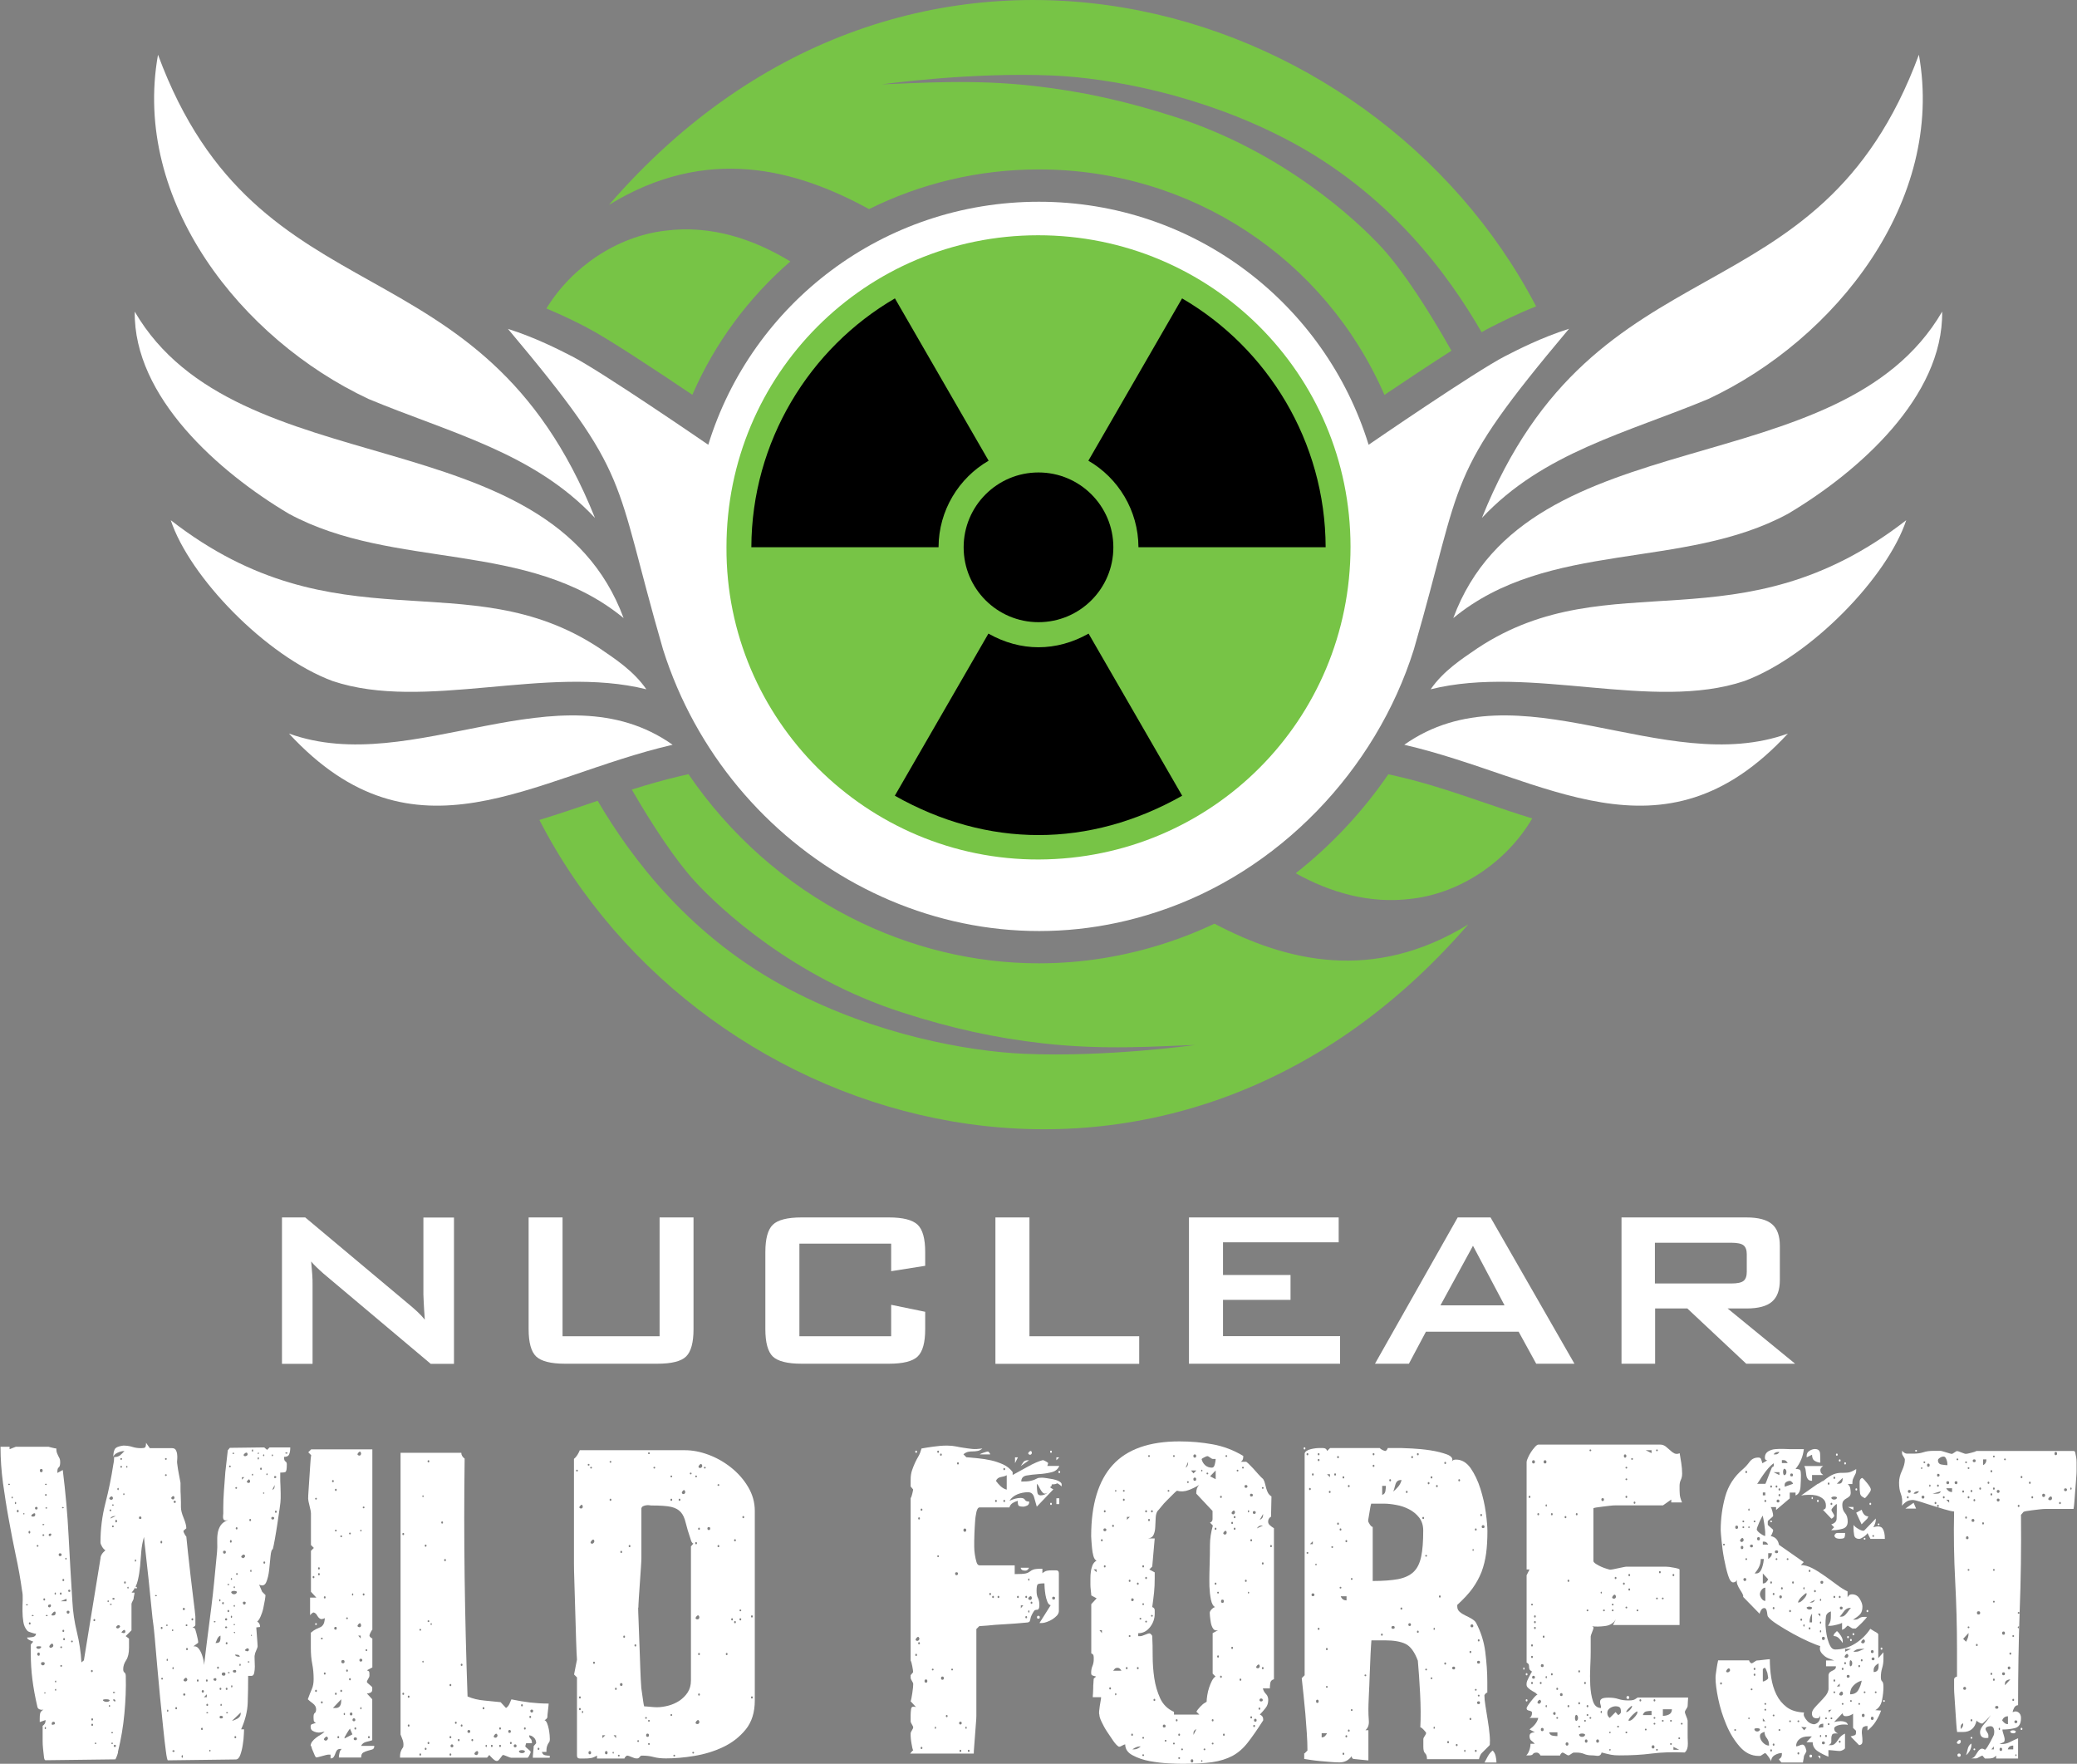 <svg xmlns="http://www.w3.org/2000/svg" id="Layer_1" data-name="Layer 1" viewBox="0 0 192.84 163.74"><rect x="0" y="0" width="192.84" height="163.74" fill="#808080" stroke="none"/><defs><style>      .cls-1, .cls-2, .cls-3 {        fill-rule: evenodd;      }      .cls-1, .cls-4 {        fill: #fff;      }      .cls-2, .cls-5 {        fill: #77c446;      }    </style></defs><g><path class="cls-4" d="M26.18,126.6v-13.58h2.16l9.56,8.01c.33.27.61.52.86.75s.48.48.68.73c-.05-.76-.09-1.3-.1-1.62-.02-.32-.03-.56-.03-.73v-7.13h2.84v13.58h-2.16l-9.97-8.39c-.24-.21-.45-.41-.63-.58-.18-.17-.35-.35-.5-.53.04.42.07.82.1,1.19s.03.7.03.97v7.34h-2.84Z"></path><path class="cls-4" d="M52.23,113.02v11.03h9.01v-11.03h3.15v10.37c0,1.24-.23,2.09-.69,2.54-.46.45-1.35.67-2.67.67h-8.58c-1.31,0-2.2-.23-2.67-.67-.47-.45-.7-1.3-.7-2.54v-10.37h3.16Z"></path><path class="cls-4" d="M82.74,115.45h-8.52v8.6h8.52v-2.92l3.16.65v1.61c0,1.24-.23,2.09-.7,2.54-.47.45-1.36.67-2.67.67h-8.11c-1.32,0-2.21-.23-2.67-.67-.46-.45-.69-1.3-.69-2.54v-7.16c0-1.23.23-2.08.69-2.53.46-.45,1.35-.68,2.67-.68h8.11c1.31,0,2.2.23,2.67.68.47.45.7,1.3.7,2.53v1.28l-3.16.5v-2.57Z"></path><path class="cls-4" d="M92.42,126.6v-13.58h3.16v11.03h10.19v2.56h-13.35Z"></path><path class="cls-4" d="M110.39,126.6v-13.58h13.9v2.31h-10.74v3.03h6.27v2.31h-6.27v3.37h10.87v2.56h-14.03Z"></path><path class="cls-4" d="M127.66,126.6l7.68-13.58h3.05l7.79,13.58h-3.55l-1.63-2.97h-8.61l-1.58,2.97h-3.15ZM133.74,121.18h5.95l-2.93-5.53-3.02,5.53Z"></path><path class="cls-4" d="M150.55,126.6v-13.58h11.62c1.08,0,1.86.21,2.35.62s.73,1.09.73,2.01v3.19c0,.92-.24,1.58-.73,2-.48.42-1.27.63-2.35.63h-1.77l6.27,5.13h-4.54l-5.47-5.13h-2.99v5.13h-3.11ZM160.76,115.37h-7.11v3.78h7.11c.55,0,.92-.08,1.12-.24.2-.16.3-.44.3-.84v-1.63c0-.39-.1-.67-.3-.83-.2-.16-.58-.24-1.12-.24Z"></path></g><g><path class="cls-4" d="M11.48,134.71c-.15,0-.34.05-.56.15-.22.1-.35.23-.4.38,0-.28.04-.51.13-.69.09-.18.35-.29.79-.35.31,0,.59.04.84.12s.52.12.81.12c.18,0,.3-.02.37-.06.06-.04.1-.19.1-.44l.35.5h2.07c.15,0,.26.05.33.15.06.1.11.22.13.37s.03.28.02.42c-.01.14-.02.25-.02.33,0,.05.01.17.04.36.02.19.06.4.1.63s.08.44.12.63c.04.19.06.3.06.33v.44c0,.22,0,.45.02.69.01.24.02.47.02.69v.44c0,.26.08.59.25,1,.17.41.25.73.25.96l-.27.23c0,.08.03.17.1.29.06.12.12.2.17.25.03.28.08.77.15,1.46.08.69.16,1.43.25,2.23.09.79.18,1.54.27,2.25.09.7.15,1.2.17,1.48v.77c0,.1-.09.18-.27.23.18.05.27.13.27.23.05.15.12.4.19.73.08.33.09.5.04.5l-.42.31c.21-.03.37.04.5.21.13.17.23.37.31.6.1.28.17.59.19.92.13-1.08.24-2.03.35-2.86s.21-1.64.31-2.42c.1-.78.19-1.58.27-2.4.08-.82.17-1.75.27-2.8.03-.28.03-.58.02-.88-.01-.31,0-.6.04-.86.04-.27.13-.51.27-.73.14-.22.38-.39.71-.52-.15.05-.26.06-.33.04-.06-.03-.11-.08-.13-.15s-.03-.17-.02-.27c.01-.1.02-.18.02-.23v-.58c0-.41.02-.91.06-1.5.04-.59.08-1.16.13-1.73.08-.67.15-1.34.23-2.04l.19-.23,3.19-.04.27.23.23-.23h1.92c0,.26-.03.47-.1.63-.06.17-.22.25-.48.25,0,.23.04.37.13.42.09.05.13.14.13.27,0,.44-.04.67-.13.71-.09.04-.25.06-.48.06v.46c0,.23,0,.47.02.73.01.26.02.5.02.73v.46c0,.21-.03.53-.1.98-.06.45-.13.92-.21,1.42-.08.5-.15.97-.23,1.4-.08.44-.14.74-.19.92-.1.03-.17.24-.21.65-.04.41-.08.84-.13,1.29s-.14.83-.27,1.13-.35.38-.65.23c0,.03.04.13.12.31.08.18.13.29.15.35l.31.31c0,.08-.02.24-.06.48-.04.24-.09.5-.15.77-.06.27-.15.52-.25.75-.1.23-.21.38-.31.46.18.1.27.27.27.5l-.35.04c0,.05,0,.16.02.33.01.17.03.34.04.54s.03.37.04.54c.01.17.02.29.02.36,0,.05-.04.17-.13.37-.09.19-.13.33-.13.4-.03.08-.03.22-.02.44s.02.44.02.65-.02.42-.06.6c-.04.18-.12.27-.25.27h-.31c0,.87-.01,1.7-.04,2.5-.03.79-.23,1.61-.61,2.46h.27s0,.19-.02.48c-.01.29-.04.61-.1.96-.05.35-.13.66-.23.94-.1.28-.24.42-.42.42l-6.3.08c-.05,0-.12-.29-.19-.86-.08-.58-.16-1.3-.25-2.17-.09-.87-.19-1.82-.29-2.86-.1-1.04-.19-2.02-.27-2.94-.08-.92-.15-1.73-.21-2.42-.06-.69-.11-1.11-.13-1.27-.05-.33-.12-.89-.19-1.67-.08-.78-.16-1.61-.25-2.48s-.18-1.69-.27-2.46c-.09-.77-.15-1.31-.17-1.61-.13.44-.21.88-.25,1.34-.04.46-.08.92-.11,1.36-.04.45-.11.89-.21,1.32-.1.44-.29.82-.58,1.15h.27c0,.05-.01.14-.04.27-.03.13-.04.22-.04.27s-.03.13-.1.25c-.06.12-.1.2-.1.25v2.46l-.54.54.31.23v.84c0,.51-.09.9-.27,1.17-.18.27-.27.54-.27.83,0,.15.04.26.12.31.08.05.12.17.12.35.03,1.13-.02,2.28-.13,3.47s-.31,2.36-.59,3.51c0,.08-.01.15-.04.23-.03.08-.05.15-.08.23-.05.1-.09.19-.12.27l-6.49.08c-.08,0-.13-.11-.15-.33-.03-.22-.05-.46-.08-.73s-.04-.52-.04-.75v-1.38c.18-.13.27-.28.27-.46v-.08l-.54.19v-.35c0-.18.01-.33.04-.46.03-.13.13-.24.31-.35-.13.03-.25.02-.36-.02s-.19-.12-.21-.25c-.21-.9-.36-1.73-.46-2.52-.1-.78-.15-1.59-.15-2.44v-.81l.23-.27s-.1-.03-.21-.08c-.12-.05-.21-.1-.29-.15l-.08-.15c.13,0,.29-.01.5-.04.2-.03.32-.13.34-.31-.08,0-.22-.03-.42-.1-.21-.06-.33-.12-.38-.17-.21-.23-.33-.5-.38-.83-.05-.32-.08-.65-.08-1s0-.68.02-1.02c.01-.33,0-.63-.06-.88-.15-1.08-.34-2.16-.58-3.26-.23-1.1-.45-2.21-.65-3.34-.21-1.13-.38-2.25-.54-3.38-.15-1.13-.23-2.25-.23-3.38h.84v.23l.58-.23h3.03l.31.08c.2.05.35.08.42.08,0,.18.02.32.06.42.04.1.08.19.12.27.04.08.08.15.12.23.04.08.06.19.06.35,0,.26-.04.42-.13.48-.09.06-.13.19-.13.37v.15l.5-.27c.26,2.1.44,4.13.54,6.11.1,1.97.22,3.99.35,6.07.05.97.19,1.93.42,2.86.23.94.37,1.88.42,2.82l.23-.19,1.54-9.45c0-.25.15-.51.46-.77-.1-.05-.21-.16-.31-.33-.1-.17-.15-.3-.15-.4,0-1.23.15-2.44.46-3.65.31-1.2.55-2.39.73-3.57.03-.13.04-.24.06-.35.01-.1.02-.22.02-.35.23,0,.42-.06.56-.17.14-.12.27-.25.4-.4ZM.84,137.74c-.05,0-.08.02-.08.06s.03.06.08.06.08-.02.08-.06-.03-.06-.08-.06ZM1.15,138.94c-.05,0-.08.03-.08.08s.02.08.08.08c.03,0,.04-.03.04-.08s-.01-.08-.04-.08ZM1.42,139.43s-.04.03-.04.1.01.1.04.1c.05,0,.08-.03.08-.1s-.03-.1-.08-.1ZM1.65,140.16c-.05,0-.08.04-.08.12s.03.12.08.12.08-.04.08-.12-.03-.12-.08-.12ZM2.23,140.47c-.05,0-.08.02-.08.06s.03.06.08.06c.03,0,.04-.02.04-.06s-.01-.06-.04-.06ZM2.5,148.92c-.05,0-.08.02-.08.06s.03.06.08.06.08-.02.08-.06-.03-.06-.08-.06ZM2.73,142.12c-.05,0-.08.04-.08.12s.03.12.08.12.08-.04.08-.12-.03-.12-.08-.12ZM2.76,150.61c-.05,0-.08.03-.08.1s.03.1.08.1.08-.03.08-.1-.03-.1-.08-.1ZM3.26,140.51c-.05-.05-.13-.03-.25.06-.12.09-.13.16-.06.21.25.05.36-.04.31-.27ZM3,149.92s-.04.02-.04.06.01.06.04.06c.08,0,.12-.02.12-.06s-.04-.06-.12-.06ZM3.49,140.01c0-.08-.04-.12-.12-.12s-.12.04-.12.12.04.12.12.12.12-.04.12-.12ZM3.8,152.95c.08-.08.01-.12-.19-.12s-.28.04-.23.12c.03.08.09.12.19.12s.18-.04.23-.12ZM3.49,143.43c-.05,0-.08.03-.08.08s.03.08.08.08.08-.03.08-.08-.03-.08-.08-.08ZM3.61,153.41c-.1,0-.15.05-.15.15s.05.15.15.15c.05,0,.08-.05.08-.15s-.03-.15-.08-.15ZM3.96,136.52c0-.1-.04-.15-.13-.15s-.13.05-.13.15.04.15.13.15.13-.05.13-.15ZM4.15,154.41c0-.08-.06-.11-.17-.11s-.17.04-.17.11c0,.13.06.19.17.19s.17-.06.17-.19ZM3.99,141.47s-.04.02-.04.06.01.06.04.06c.08,0,.12-.02.12-.06s-.04-.06-.12-.06ZM3.99,142.43s-.04.03-.04.08.01.08.04.08c.08,0,.12-.03.12-.08s-.04-.08-.12-.08ZM4.11,148.38c-.05,0-.08.03-.08.1s.02.1.08.1.08-.03.08-.1-.03-.1-.08-.1ZM4.15,157.1s-.04.02-.04.06.01.06.04.06c.05,0,.08-.02.08-.06s-.03-.06-.08-.06ZM4.19,160.32s-.04.03-.04.1.01.1.04.1c.05,0,.08-.03.08-.1s-.03-.1-.08-.1ZM4.26,137.74c-.05,0-.08.02-.08.06s.03.06.08.06.08-.02.08-.06-.03-.06-.08-.06ZM4.26,138.7c-.05,0-.08.03-.08.08s.03.08.08.08.08-.03.08-.08-.03-.08-.08-.08ZM4.3,139.93c-.05,0-.08.02-.08.06s.03.06.08.06.08-.02.08-.06-.03-.06-.08-.06ZM4.34,149.92c-.05,0-.08.02-.08.06s.02.06.08.06.08-.02.08-.06-.03-.06-.08-.06ZM4.61,148.96c-.1,0-.15.05-.15.13s.05.13.15.13c.08-.03.12-.08.12-.17s-.04-.12-.12-.1ZM4.76,142.43c0-.05-.04-.07-.12-.06-.08.01-.12.06-.12.13s.04.11.12.1c.08-.01.12-.07.12-.17ZM4.92,152.65c-.05-.1-.13-.09-.25.04s-.12.22-.02.27c.08.03.15,0,.23-.06.08-.06.09-.15.04-.25ZM5.15,149.65c-.05-.08-.13-.05-.25.08s-.15.21-.1.23c.28.05.4-.05.35-.31ZM4.95,159.83c-.1.03-.15.09-.15.19s.05.13.15.08c.1,0,.15-.04.15-.13s-.05-.13-.15-.13ZM5.15,147.84c-.05,0-.08.03-.08.1s.03.1.08.1c.03,0,.04-.03.04-.1s-.01-.1-.04-.1ZM5.18,156.02c-.05,0-.08.03-.08.08s.02.08.08.08c.03,0,.04-.02.04-.08s-.01-.08-.04-.08ZM5.18,156.79c-.05,0-.08.03-.08.08s.02.08.08.08c.03,0,.04-.03.04-.08s-.01-.08-.04-.08ZM5.57,144.2c-.08,0-.12.04-.12.13s.04.13.12.13c.1,0,.15-.04.15-.13s-.05-.13-.15-.13ZM5.64,147.84c-.05,0-.08.03-.08.1s.02.1.08.1.08-.03.08-.1-.03-.1-.08-.1ZM5.68,152.84c-.05,0-.08.03-.08.08s.03.08.08.08.08-.02.08-.08-.03-.08-.08-.08ZM5.68,154.57c-.05,0-.08.03-.08.08s.03.08.08.08.08-.03.08-.08-.03-.08-.08-.08ZM5.64,148.65h.54v-.23l-.54.23ZM5.8,139.9s-.04.02-.04.06.01.06.04.06c.08,0,.12-.02.12-.06s-.04-.06-.12-.06ZM5.88,146.58c-.05,0-.08.03-.08.1s.02.1.08.1.08-.03.08-.1-.03-.1-.08-.1ZM5.88,151.3c-.05,0-.08.03-.08.1s.02.1.08.1.08-.03.08-.1-.03-.1-.08-.1ZM5.95,152.07c-.05,0-.08.03-.08.1s.03.1.08.1.08-.03.08-.1-.03-.1-.08-.1ZM6.14,144.62c-.05,0-.08.03-.08.08s.03.08.08.08c.03,0,.04-.03.04-.08s-.01-.08-.04-.08ZM6.45,149.65c0-.08-.04-.12-.13-.12s-.13.04-.13.12c0,.1.04.15.13.15s.13-.05.13-.15ZM6.45,147.58c-.08,0-.12.03-.12.1s.04.1.12.1c.05,0,.08-.03.08-.1s-.03-.1-.08-.1ZM6.68,152.3c-.05,0-.08.03-.08.08s.03.08.08.08.08-.03.08-.08-.03-.08-.08-.08ZM8.53,155.03c-.05,0-.08.03-.08.1s.03.1.08.1.08-.03.08-.1-.03-.1-.08-.1ZM8.56,159.52c-.05,0-.08.03-.08.1s.03.1.08.1.08-.03.08-.1-.03-.1-.08-.1ZM8.56,160.02c-.05,0-.08.03-.08.1s.03.1.08.1.08-.03.08-.1-.03-.1-.08-.1ZM8.72,150.3s-.04.03-.04.1.01.1.04.1c.08,0,.12-.03.12-.1s-.04-.1-.12-.1ZM8.87,161.78c-.05,0-.08.02-.08.06s.03.06.08.06.08-.02.08-.06-.03-.06-.08-.06ZM10.18,157.87c0-.08-.11-.12-.34-.12s-.32.04-.27.12c.08.08.19.12.33.12s.24-.04.29-.12ZM10.06,148.57c-.05,0-.08.03-.08.08s.03.08.08.08c.02,0,.04-.02.04-.08s-.01-.08-.04-.08ZM10.18,158.29c-.05,0-.08.03-.08.08s.03.08.08.08c.03,0,.04-.03.04-.08s-.01-.08-.04-.08ZM10.45,138.97c-.05-.08-.13-.07-.23.02-.1.09-.1.16,0,.21.1.05.18.04.23-.02.05-.06.05-.13,0-.21ZM10.25,140.13c-.05,0-.08.03-.08.08s.03.08.08.08.08-.03.08-.08-.03-.08-.08-.08ZM10.29,148.88c-.05,0-.08.02-.08.06s.03.06.08.06.08-.02.08-.06-.03-.06-.08-.06ZM10.71,140.74c-.26,0-.41.08-.46.23l.5-.23h-.04ZM10.41,160.79c-.05,0-.08.02-.08.06s.03.06.08.06.08-.02.08-.06-.03-.06-.08-.06ZM10.41,161.78c-.05,0-.08.02-.08.06s.03.06.08.06.08-.02.08-.06-.03-.06-.08-.06ZM10.48,139.66c-.05,0-.08.02-.08.06s.03.06.08.06.08-.02.08-.06-.03-.06-.08-.06ZM10.48,141.62c-.05,0-.08.03-.08.08s.03.08.08.08.08-.03.08-.08-.03-.08-.08-.08ZM10.52,148.34c-.05,0-.08.03-.08.08s.03.08.08.08c.08,0,.12-.03.12-.08s-.04-.08-.12-.08ZM10.56,157.06c-.05,0-.08.02-.08.06s.03.06.08.06c.08,0,.12-.02.12-.06s-.04-.06-.12-.06ZM10.56,157.75c-.05,0-.06.03-.04.1.03.06.08.1.15.1.05,0,.06-.03.04-.1-.03-.06-.08-.1-.15-.1ZM10.68,161.98c-.08,0-.12.03-.12.1s.04.1.12.1c.05,0,.08-.03.08-.1s-.03-.1-.08-.1ZM10.75,141.09s-.04.04-.04.12.01.12.04.12c.08,0,.12-.04.12-.12s-.04-.12-.12-.12ZM11.14,150.95c-.08-.1-.17-.11-.27-.02s-.12.16-.04.21c.08.05.15.04.23-.02.08-.06.1-.12.08-.17ZM10.98,138.13c-.05,0-.08.03-.08.1s.02.1.08.1c.03,0,.04-.03.04-.1s-.01-.1-.04-.1ZM11.25,135.36c-.05,0-.08.03-.08.08s.03.08.08.08.08-.03.08-.08-.03-.08-.08-.08ZM11.25,136.09c-.05,0-.08.03-.08.08s.03.08.08.08.08-.03.08-.08-.03-.08-.08-.08ZM11.6,151.34c-.05-.05-.13-.03-.23.08-.1.1-.12.15-.04.15.13.05.22.05.27,0,.05-.05.05-.13,0-.23ZM11.48,138.63s-.04.03-.04.08.01.08.04.08c.05,0,.08-.02.08-.08s-.03-.08-.08-.08ZM11.6,146.81c-.05,0-.08.03-.08.1s.03.1.08.1.08-.03.08-.1-.03-.1-.08-.1ZM11.79,136.09c-.05,0-.08.03-.08.08s.03.08.08.08c.03,0,.04-.03.04-.08s-.01-.08-.04-.08ZM11.9,147.31c-.05,0-.08.03-.08.08s.03.08.08.08c.03,0,.04-.03.04-.08s-.01-.08-.04-.08ZM12.56,144.77s-.04.03-.04.1.01.1.04.1c.05,0,.08-.03.08-.1s-.03-.1-.08-.1ZM12.63,147.31c.05,0,.08.03.08.08s-.03.08-.08.08-.08-.03-.08-.08.02-.08.08-.08ZM13.13,140.93c0-.1-.04-.15-.12-.15s-.11.05-.11.15c0,.05.04.08.11.08s.12-.02.12-.08ZM14.48,148.07c-.05,0-.08.02-.08.06s.03.06.08.06.08-.02.08-.06-.03-.06-.08-.06ZM14.98,143.04c-.05,0-.08.04-.08.12s.03.12.08.12.08-.04.08-.12-.03-.12-.08-.12ZM15.01,151.03c-.05,0-.08.03-.08.1s.03.1.08.1.08-.03.08-.1-.03-.1-.08-.1ZM15.05,155.76c-.05,0-.08.03-.08.08s.03.08.08.08.08-.03.08-.08-.03-.08-.08-.08ZM15.4,135.36c-.05,0-.08.03-.08.08s.03.08.08.08.08-.03.08-.08-.03-.08-.08-.08ZM15.4,136.86c-.05,0-.08.03-.08.08s.03.08.08.08.08-.03.08-.08-.03-.08-.08-.08ZM15.48,150.8s-.04.03-.04.08.01.08.04.08c.05,0,.08-.03.08-.08s-.03-.08-.08-.08ZM15.51,153.99s-.04.03-.04.1.01.1.04.1c.05,0,.08-.03.08-.1s-.03-.1-.08-.1ZM15.55,158.71s-.04.03-.04.1.01.1.04.1c.05,0,.08-.03.08-.1s-.03-.1-.08-.1ZM16.17,138.94c-.05-.08-.12-.07-.21.02-.09.09-.08.16.02.21.05.05.11.04.17-.02.06-.06.07-.13.02-.21ZM16.01,151.26s-.04.03-.04.08.01.08.04.08c.05,0,.08-.03.08-.08s-.03-.08-.08-.08ZM16.05,154.76s-.04.03-.04.1.01.1.04.1c.05,0,.08-.03.08-.1s-.03-.1-.08-.1ZM16.09,162.48c-.05,0-.08.03-.08.08s.03.08.08.08c.08,0,.12-.03.12-.08s-.04-.08-.12-.08ZM16.24,139.32c-.08,0-.12.03-.12.1s.04.1.12.1c.05,0,.08-.03.08-.1s-.03-.1-.08-.1ZM16.36,158.48c-.05,0-.08.03-.08.1s.03.1.08.1.08-.03.08-.1-.03-.1-.08-.1ZM16.94,162.94c-.05,0-.08.04-.08.12s.03.12.08.12c.02,0,.04-.04.04-.12s-.01-.12-.04-.12ZM17.05,149.27c-.05,0-.08.03-.08.1s.03.1.08.1c.08,0,.12-.03.12-.1s-.04-.1-.12-.1ZM17.09,157.21c-.05,0-.08.03-.08.1s.03.1.08.1c.08,0,.12-.03.12-.1s-.04-.1-.12-.1ZM17.36,155.83c-.05-.1-.13-.1-.23,0-.1.1-.12.18-.04.23.1.05.19.05.25-.02.06-.06.07-.13.02-.21ZM17.32,150.8c-.05,0-.08.03-.08.08s.03.08.08.08.08-.03.08-.08-.03-.08-.08-.08ZM17.36,152.99c-.05,0-.08.03-.08.1s.03.1.08.1.08-.03.08-.1-.03-.1-.08-.1ZM17.86,150.23c-.05,0-.08.03-.08.1s.03.1.08.1.08-.03.08-.1-.03-.1-.08-.1ZM18.36,155.91c-.05,0-.08.03-.08.1s.03.1.08.1.08-.03.08-.1-.03-.1-.08-.1ZM18.78,160.4c-.08,0-.12.03-.12.1s.04.1.12.1c.03,0,.04-.03.04-.1s-.01-.1-.04-.1ZM18.93,157.02c0-.08-.03-.12-.1-.12s-.1.04-.1.12.03.11.1.11.1-.04.1-.11ZM18.93,157.56h.27v-.27l-.27.27ZM19.2,155.91c-.05,0-.08.03-.08.1s.03.1.08.1.08-.03.08-.1-.03-.1-.08-.1ZM19.24,158.17c-.05,0-.08.03-.08.1s.03.1.08.1.08-.03.08-.1-.03-.1-.08-.1ZM19.24,158.94c-.05,0-.08.02-.08.06s.03.06.08.06.08-.02.08-.06-.03-.06-.08-.06ZM19.47,162.44s-.04.03-.04.08.01.08.04.08c.05,0,.08-.03.08-.08s-.03-.08-.08-.08ZM20.01,155.79c-.13,0-.19.04-.19.12s.06.12.19.12c.05,0,.08-.04.08-.12s-.03-.12-.08-.12ZM19.93,150.49c-.05,0-.08.02-.08.06s.03.06.08.06.08-.02.08-.06-.03-.06-.08-.06ZM20.47,151.84c-.13.05-.22.15-.29.29-.06.14-.12.28-.17.4.2,0,.33-.04.38-.12.05-.08.08-.19.08-.35v-.23ZM20.24,154.72c-.05,0-.08.03-.08.1s.03.1.08.1.08-.03.08-.1-.03-.1-.08-.1ZM20.39,148.46s-.04.03-.04.1.01.1.04.1c.05,0,.08-.03.08-.1s-.03-.1-.08-.1ZM20.47,156.68c-.05,0-.08.03-.08.1s.03.1.08.1.08-.03.08-.1-.03-.1-.08-.1ZM20.51,159.29c-.08,0-.12.04-.12.12s.04.12.12.12c.13,0,.19-.04.19-.12s-.06-.12-.19-.12ZM20.51,158.17s-.04.03-.04.1.01.1.04.1c.05,0,.08-.03.08-.1s-.03-.1-.08-.1ZM20.78,155.26c-.13,0-.19.05-.19.15s.06.15.19.15c.1,0,.15-.05.15-.15s-.05-.15-.15-.15ZM20.74,148.73c-.08,0-.12.03-.12.1s.04.1.12.1c.02,0,.04-.03.04-.1s-.01-.1-.04-.1ZM20.97,144.08c0-.08-.04-.12-.13-.12s-.13.04-.13.12c0,.1.04.15.13.15s.13-.05.13-.15ZM21.01,150.23c-.08,0-.12.03-.12.1s.04.1.12.1c.05,0,.08-.03.08-.1s-.03-.1-.08-.1ZM21.01,150.99c-.08,0-.12.03-.12.08s.04.08.12.08c.05,0,.08-.03.08-.08s-.03-.08-.08-.08ZM21.04,152.45c-.05,0-.08.03-.08.1s.02.1.08.1.08-.03.08-.1-.03-.1-.08-.1ZM21.04,156.68c-.05,0-.08.03-.08.1s.02.1.08.1.08-.03.08-.1-.03-.1-.08-.1ZM21.08,158.94c-.05,0-.08.02-.08.06s.03.06.08.06.08-.02.08-.06-.03-.06-.08-.06ZM21.2,147.04c-.05,0-.08.02-.08.06s.03.06.08.06.08-.02.08-.06-.03-.06-.08-.06ZM21.2,149.46c-.05,0-.08.03-.08.1s.03.1.08.1.08-.03.08-.1-.03-.1-.08-.1ZM21.24,155.22c-.05,0-.08.02-.08.06s.03.06.08.06.08-.02.08-.06-.03-.06-.08-.06ZM21.31,136.05s-.04.03-.04.08.01.08.04.08c.08,0,.12-.03.12-.08s-.04-.08-.12-.08ZM21.43,142.97c-.05,0-.08.04-.08.12s.03.12.08.12.08-.04.08-.12-.03-.12-.08-.12ZM21.47,146.5s-.04.03-.04.08.01.08.04.08c.05,0,.08-.03.08-.08s-.03-.08-.08-.08ZM21.47,149.99s-.04.03-.04.1.01.1.04.1c.05,0,.08-.03.08-.1s-.03-.1-.08-.1ZM22,147.81s0-.05-.06-.08c-.06-.03-.13-.04-.21-.04s-.14.01-.19.04c-.05.03-.08.05-.08.08.05.13.14.19.27.19s.22-.06.27-.19ZM21.5,156.45s-.04.03-.04.1.01.1.04.1c.05,0,.08-.03.08-.1s-.03-.1-.08-.1ZM21.54,159.75c.15-.03.33-.1.52-.21.19-.12.29-.27.29-.48v-.08l-.81.77ZM21.7,134.86c-.08,0-.12.02-.12.06s.04.06.12.06c.03,0,.04-.02.04-.06s-.01-.06-.04-.06ZM21.81,155.03c-.13,0-.19.04-.19.12s.06.12.19.12c.08,0,.12-.04.12-.12s-.04-.12-.12-.12ZM21.77,147.27c-.05,0-.08.03-.08.08s.03.08.08.08c.03,0,.04-.02.04-.08s-.01-.08-.04-.08ZM21.77,149c-.05,0-.08.03-.08.08s.03.08.08.08c.03,0,.04-.03.04-.08s-.01-.08-.04-.08ZM21.77,150.76c-.05,0-.08.02-.08.06s.03.06.08.06c.03,0,.04-.02.04-.06s-.01-.06-.04-.06ZM21.77,151.49c-.05,0-.07.02-.06.06.01.04.04.06.1.06.03,0,.03-.02.02-.06-.01-.04-.03-.06-.06-.06ZM21.85,161.17c-.05,0-.08.03-.08.1s.03.1.08.1.08-.03.08-.1-.03-.1-.08-.1ZM21.81,153.61c.05.13.19.19.42.19h.04c-.03-.13-.13-.19-.31-.19h-.15ZM21.93,138.05c-.05,0-.08.03-.08.08s.03.08.08.08.08-.03.08-.08-.03-.08-.08-.08ZM21.97,141.78c-.05,0-.08.03-.08.1s.03.1.08.1.08-.03.08-.1-.03-.1-.08-.1ZM22,146.04c-.05,0-.08.03-.08.08s.03.08.08.08.08-.03.08-.08-.03-.08-.08-.08ZM22.27,154.45s-.04.03-.04.1.01.1.04.1c.05,0,.08-.03.08-.1s-.03-.1-.08-.1ZM22.73,144.39c-.05-.1-.13-.1-.25,0s-.11.18.02.23c.05.05.12.04.19-.04.08-.08.09-.14.04-.19ZM22.46,137.36l.23-.23h-.23v.23ZM22.81,148.77c0-.05-.04-.08-.13-.08s-.13.03-.13.08c0,.13.04.19.13.19s.13-.06.13-.19ZM22.96,134.9c-.05-.08-.13-.06-.25.04-.12.1-.12.18-.02.23.08.03.15.01.23-.04.08-.05.09-.13.04-.23ZM23.08,153.07c-.05-.08-.13-.07-.25.02s-.11.15.02.17c.08.05.15.05.21,0,.06-.05.07-.12.02-.19ZM23.16,137.36c-.03-.05-.08-.03-.17.08-.09.1-.1.17-.02.19.08.05.15.05.21,0,.06-.05.06-.14-.02-.27ZM23.08,154.22c-.05,0-.08.02-.08.06s.03.06.08.06.08-.02.08-.06-.03-.06-.08-.06ZM23.23,141.01c-.05,0-.08.03-.08.1s.03.1.08.1.08-.03.08-.1-.03-.1-.08-.1ZM23.31,145.73c-.05,0-.08.03-.08.1s.03.1.08.1c.03,0,.04-.03.04-.1s-.01-.1-.04-.1ZM23.31,151.76v.12c.05,0,.08-.02.08-.06s-.03-.06-.08-.06ZM23.46,134.56c-.05,0-.08.03-.08.1s.03.1.08.1c.02,0,.04-.03.04-.1s-.01-.1-.04-.1ZM23.46,136.82c-.05,0-.08.03-.08.08s.03.08.08.08c.02,0,.04-.03.04-.08s-.01-.08-.04-.08ZM24,134.86c-.05,0-.08.02-.08.06s.02.06.08.06c.03-.02.04-.06.04-.1s-.01-.04-.04-.02ZM24,135.29c-.05,0-.08.03-.08.1s.02.1.08.1c.03-.03.04-.07.04-.13s-.01-.08-.04-.06ZM24.23,136.25c-.05,0-.08.03-.08.1s.02.1.08.1.08-.03.08-.1-.03-.1-.08-.1ZM24.5,135.02c-.05,0-.08.03-.08.08s.03.08.08.08c.03,0,.04-.03.04-.08s-.01-.08-.04-.08ZM24.5,138.55c-.05,0-.08.02-.08.06s.03.06.08.06c.03,0,.04-.02.04-.06s-.01-.06-.04-.06ZM24.54,144.96c-.05,0-.08.03-.08.1s.03.1.08.1.08-.03.08-.1-.03-.1-.08-.1ZM24.77,136.78s-.04.03-.04.08.01.08.04.08c.05,0,.08-.03.08-.08s-.03-.08-.08-.08ZM25.31,140.82c-.08,0-.12.04-.12.12s.04.12.12.12c.1,0,.15-.04.15-.12s-.05-.12-.15-.12ZM25.27,135.02s-.04.03-.04.08.01.08.04.08c.05,0,.08-.03.08-.08s-.03-.08-.08-.08ZM25.27,138.32c.1-.05.17-.1.19-.15.02-.05.04-.14.04-.27v-.04l-.23.46ZM25.5,137.02s-.04.03-.04.1.01.1.04.1c.1,0,.15-.03.15-.1s-.05-.1-.15-.1ZM25.61,140.24c-.05,0-.08.03-.08.1s.03.1.08.1.08-.03.08-.1-.03-.1-.08-.1ZM26.61,134.83c-.08,0-.12.02-.12.06s.04.06.12.06c.05,0,.08-.02.08-.06s-.03-.06-.08-.06Z"></path><path class="cls-4" d="M28.84,162.09c0-.15.05-.29.15-.42.1-.13.22-.24.36-.35s.29-.2.44-.29c.15-.09.27-.19.35-.29-.08.03-.19.05-.33.08s-.28.03-.42,0c-.14-.03-.27-.08-.38-.15-.12-.08-.17-.2-.17-.38,0-.13.04-.2.13-.23.09-.03.21-.06.37-.12-.13-.05-.2-.12-.21-.21s-.02-.2-.02-.33c0-.21.04-.33.12-.38.08-.05.12-.17.12-.35,0-.2-.1-.38-.31-.54-.21-.15-.36-.28-.46-.38.13-.36.25-.67.37-.94.12-.27.17-.58.17-.94,0-.49-.04-.95-.13-1.4-.09-.45-.13-.94-.13-1.48v-1.42c.18-.15.34-.26.48-.33.14-.06.27-.12.38-.17.12-.05.21-.13.29-.25s.13-.31.15-.6c-.18.08-.31.1-.38.08s-.15-.08-.21-.15c-.06-.08-.12-.16-.17-.25-.05-.09-.14-.16-.27-.21-.05,0-.12.03-.19.1-.08.06-.13.12-.15.17v-1.65h.58l-.5-.54v-3.8l.27-.27-.27-.27v-2.96c0-.1-.04-.33-.13-.67-.09-.35-.13-.57-.13-.67,0-.15.01-.42.04-.81.03-.38.05-.79.08-1.21.03-.42.05-.83.08-1.21.02-.38.05-.65.08-.81l-.27-.27.27-.27h5.68v16.74c-.05.05-.11.14-.17.27-.06.13-.1.22-.1.27s.03.11.1.17.12.1.17.1v2.69l-.5.27c.13.05.2.1.21.15.01.05.02.13.02.23v.15c0,.05-.04.14-.12.27s-.12.22-.12.27.08.14.25.27c.17.13.25.22.25.27v.19c0,.13-.05.22-.15.27-.1.05-.22.08-.35.08l.5.54v3.8c-.13.05-.31.1-.54.15-.23.05-.4.18-.5.38h1.23c0,.18-.06.29-.19.33-.13.04-.27.08-.42.12-.15.04-.29.1-.42.17-.13.08-.19.23-.19.46h-2.07c0-.13.02-.27.06-.44.04-.17.11-.29.21-.36h-.12c-.15,0-.26.04-.33.13-.06.09-.12.19-.15.31-.04.12-.09.22-.15.31-.06.09-.16.13-.29.13v-.35h-.23c-.05,0-.23.04-.54.13s-.49.13-.54.13-.1-.06-.15-.17c-.05-.12-.1-.24-.15-.36-.08-.15-.14-.33-.19-.54ZM29.11,146.31c-.05,0-.08.03-.08.1s.03.1.08.1.08-.03.08-.1-.03-.1-.08-.1ZM29.34,139.05c-.05,0-.08.03-.08.08s.03.08.08.08.08-.03.08-.08-.03-.08-.08-.08ZM29.34,150.69c.05,0,.08.03.08.08s-.03.08-.08.08-.08-.02-.08-.08.03-.08.08-.08ZM29.34,156.87c-.05,0-.08.03-.08.1s.03.1.08.1.08-.03.08-.1-.03-.1-.08-.1ZM29.61,145.5c-.05,0-.08.03-.08.1s.03.1.08.1.08-.03.08-.1-.03-.1-.08-.1ZM29.61,146.04c-.05,0-.08.03-.08.1s.03.1.08.1.08-.03.08-.1-.03-.1-.08-.1ZM29.88,152.03c-.05,0-.08.03-.08.08s.03.08.08.08.08-.03.08-.08-.03-.08-.08-.08ZM29.88,157.94c-.05,0-.08.03-.08.1s.03.1.08.1.08-.03.08-.1-.03-.1-.08-.1ZM30.15,148.19c-.05,0-.08.03-.08.1s.03.1.08.1.08-.03.08-.1-.03-.1-.08-.1ZM30.15,155.26c-.05,0-.08.03-.08.1s.03.1.08.1.08-.03.08-.1-.03-.1-.08-.1ZM30.42,161.29c-.05-.1-.13-.1-.25.02s-.12.2-.02.25c.08.05.15.04.23-.04.08-.08.09-.15.04-.23ZM30.91,137.4c-.05,0-.08.03-.08.1s.03.1.08.1.08-.03.08-.1-.03-.1-.08-.1ZM30.91,158.56h.27c.33,0,.5-.23.5-.69v-.12l-.77.81ZM31.18,151.03c-.1,0-.15.04-.15.13s.05.13.15.13c.05,0,.08-.04.08-.13s-.03-.13-.08-.13ZM31.18,138.21c-.05,0-.08.03-.08.1s.03.1.08.1.08-.03.08-.1-.03-.1-.08-.1ZM31.18,142.01c-.05,0-.08.03-.08.08s.03.08.08.08.08-.03.08-.08-.03-.08-.08-.08ZM31.18,157.14c-.05,0-.08.03-.08.1s.03.1.08.1.08-.03.08-.1-.03-.1-.08-.1ZM31.41,161.17c-.05,0-.08.03-.08.1s.03.1.08.1.08-.03.08-.1-.03-.1-.08-.1ZM31.68,142.54c-.05,0-.08.03-.08.08s.02.08.08.08.08-.03.08-.08-.03-.08-.08-.08ZM31.68,156.87c-.05,0-.08.03-.08.1s.02.1.08.1.08-.03.08-.1-.03-.1-.08-.1ZM31.99,154.26c0-.1-.05-.15-.15-.15s-.15.05-.15.15.05.15.15.15.15-.05.15-.15ZM31.99,159.02c-.05,0-.08.03-.08.1s.03.1.08.1c.03,0,.04-.03.04-.1s-.01-.1-.04-.1ZM32.49,160.48c-.05.05-.14.19-.27.4-.13.22-.21.35-.23.4v.11l.73-.38-.23-.54ZM32.22,150.15c-.05,0-.08.03-.08.08s.03.08.08.08.08-.03.08-.08-.03-.08-.08-.08ZM32.22,154.99c-.05,0-.08.03-.08.1s.03.1.08.1.08-.03.08-.1-.03-.1-.08-.1ZM32.49,142.28c-.05,0-.08.03-.08.08s.03.08.08.08.08-.03.08-.08-.03-.08-.08-.08ZM32.49,155.79c-.05,0-.08.03-.08.1s.03.1.08.1.08-.03.08-.1-.03-.1-.08-.1ZM32.72,159.13c0-.1-.04-.15-.12-.15s-.12.05-.12.15c0,.08.04.12.12.12s.12-.04.12-.12ZM32.72,147.92s-.04.03-.04.1.01.1.04.1c.05,0,.08-.03.08-.1s-.03-.1-.08-.1ZM32.99,159.67c0-.1-.04-.15-.13-.15s-.13.05-.13.15c0,.08.04.12.13.12s.13-.04.13-.12ZM32.99,161.29c-.1,0-.15.04-.15.13s.05.13.15.13.15-.04.15-.13-.05-.13-.15-.13ZM32.99,160.36c-.05,0-.08.03-.08.1s.02.1.08.1.08-.03.08-.1-.03-.1-.08-.1ZM33.49,134.83c-.03-.1-.1-.1-.21.02s-.12.2-.02.25c.1.05.18.04.23-.04.05-.08.05-.15,0-.23ZM33.49,150.76c-.03-.1-.1-.1-.21.02s-.12.2-.02.25c.1.05.18.04.23-.02.05-.06.05-.15,0-.25ZM33.49,152.11v-.27h-.23l.23.27ZM33.49,153.99c-.08,0-.12.04-.12.13s.04.13.12.13c.1,0,.15-.04.15-.13s-.05-.13-.15-.13ZM33.49,142.01s-.04.03-.04.08.01.08.04.08c.05,0,.08-.03.08-.08s-.03-.08-.08-.08ZM33.49,158.48s-.04.03-.04.1.01.1.04.1c.05,0,.08-.03.08-.1s-.03-.1-.08-.1ZM33.76,139.86c-.05,0-.08.03-.08.08s.03.08.08.08.08-.03.08-.08-.03-.08-.08-.08ZM33.76,147.92c-.05,0-.08.03-.08.1s.03.1.08.1.08-.03.08-.1-.03-.1-.08-.1ZM34.02,153.11c-.05,0-.08.03-.08.08s.03.08.08.08.08-.03.08-.08-.03-.08-.08-.08ZM34.25,161.17c-.05,0-.08.03-.08.1s.03.1.08.1.08-.03.08-.1-.03-.1-.08-.1Z"></path><path class="cls-4" d="M45.2,163.17h-8.06c0-.2.01-.36.04-.46s.06-.19.1-.27c.04-.08.08-.14.12-.19.04-.05.06-.14.06-.27,0-.18-.03-.35-.1-.52-.06-.17-.12-.31-.17-.44v-26.15h5.64c0,.21.1.38.31.54-.05,3.66-.05,7.34,0,11.04s.14,7.38.27,11.04c.49.21,1.01.33,1.57.38.56.05,1.06.1,1.5.15l.5.54c.13-.08.23-.2.31-.36.08-.17.14-.31.19-.44.61.13,1.19.22,1.73.29.54.06,1.11.1,1.73.1,0,.08-.02.28-.06.61-.04.33-.06.55-.06.65,0,.05-.03.11-.1.17-.06.06-.12.1-.17.1.1.05.19.15.25.31.06.15.11.33.15.52.04.19.06.38.08.56.01.18.02.31.02.38,0,.13-.02.22-.06.27-.04.05-.08.12-.12.19-.04.08-.07.17-.1.27-.03.1-.04.26-.04.46h-.42c.05.18.15.28.31.31.15.03.29.04.42.04v.19h-1.57c0-.1.01-.29.04-.56s.04-.44.04-.52l.23-.27c0-.23-.08-.41-.23-.54-.15-.13-.29-.19-.42-.19,0,.13.04.23.13.31.09.08.13.22.13.42h-.54l-.08.27c0,.05.08.14.25.27.17.13.25.22.25.27s-.03.14-.1.27c-.06.13-.12.22-.17.27h-1.54c-.05,0-.18-.04-.38-.13-.21-.09-.33-.13-.38-.13-.03,0-.1.09-.23.27-.13.18-.22.27-.27.27-.1.05-.24,0-.42-.17-.18-.17-.29-.29-.35-.37l-.23.27ZM37.44,142.31c-.05,0-.08.03-.08.1s.02.1.08.1.08-.03.08-.1-.03-.1-.08-.1ZM37.44,157.14c-.05,0-.08.03-.08.1s.02.1.08.1.08-.03.08-.1-.03-.1-.08-.1ZM37.94,157.41c-.05,0-.08.03-.08.1s.03.1.08.1.08-.03.08-.1-.03-.1-.08-.1ZM37.94,160.09c-.05,0-.08.03-.08.1s.03.1.08.1.08-.03.08-.1-.03-.1-.08-.1ZM39.02,151.22c-.05,0-.08.03-.08.08s.03.08.08.08.08-.03.08-.08-.03-.08-.08-.08ZM39.02,162.78c-.05,0-.08.03-.08.1s.03.1.08.1.08-.03.08-.1-.03-.1-.08-.1ZM39.29,138.82c-.05,0-.08.03-.08.08s.03.08.08.08c.03,0,.04-.03.04-.08s-.01-.08-.04-.08ZM39.29,154.18c-.05,0-.08.03-.08.08s.03.08.08.08c.03,0,.04-.03.04-.08s-.01-.08-.04-.08ZM39.52,143.39c-.05,0-.08.03-.08.1s.03.1.08.1.08-.03.08-.1-.03-.1-.08-.1ZM39.52,162.25c-.05,0-.08.03-.08.1s.03.1.08.1.08-.03.08-.1-.03-.1-.08-.1ZM39.78,135.56c-.05,0-.08.03-.08.1s.03.1.08.1.08-.03.08-.1-.03-.1-.08-.1ZM39.78,150.42c-.05,0-.08.03-.08.08s.03.08.08.08.08-.03.08-.08-.03-.08-.08-.08ZM39.78,161.71c-.05,0-.08.03-.08.1s.03.1.08.1.08-.03.08-.1-.03-.1-.08-.1ZM40.05,150.69c-.05,0-.08.03-.08.08s.03.08.08.08c.03,0,.04-.02.04-.08s-.01-.08-.04-.08ZM41.05,141.24c-.05,0-.08.03-.08.1s.03.1.08.1.08-.03.08-.1-.03-.1-.08-.1ZM41.32,144.73c-.05,0-.08.03-.08.1s.03.1.08.1.08-.03.08-.1-.03-.1-.08-.1ZM41.82,156.33c-.05,0-.08.03-.08.1s.02.1.08.1.08-.03.08-.1-.03-.1-.08-.1ZM41.82,161.17c-.05,0-.08.03-.08.1s.02.1.08.1.08-.03.08-.1-.03-.1-.08-.1ZM41.82,162.78c-.05,0-.08.03-.08.1s.02.1.08.1.08-.03.08-.1-.03-.1-.08-.1ZM42.09,162.09c0-.1-.05-.15-.13-.15s-.13.05-.13.15c0,.08.04.12.13.12s.13-.04.13-.12ZM42.32,159.83c-.05,0-.08.03-.08.1s.03.1.08.1.08-.03.08-.1-.03-.1-.08-.1ZM42.59,161.44c-.05,0-.08.03-.08.1s.03.1.08.1.08-.03.08-.1-.03-.1-.08-.1ZM42.86,154.45c-.05,0-.08.03-.08.1s.03.1.08.1.08-.03.08-.1-.03-.1-.08-.1ZM42.86,160.09c-.05,0-.08.03-.08.1s.03.1.08.1.08-.03.08-.1-.03-.1-.08-.1ZM43.66,160.75c0-.1-.04-.15-.13-.15s-.13.05-.13.15c0,.08.04.12.13.12s.13-.04.13-.12ZM43.85,161.44c-.05,0-.08.03-.08.1s.03.1.08.1.08-.03.08-.1-.03-.1-.08-.1ZM44.39,162.63c-.05-.1-.13-.1-.25.02s-.12.2-.02.25c.1.05.18.04.23-.04.05-.08.06-.15.04-.23ZM44.89,158.48c-.05,0-.08.03-.08.1s.02.1.08.1.08-.03.08-.1-.03-.1-.08-.1ZM45.16,161.98c-.05,0-.08.03-.08.1s.03.1.08.1c.03,0,.04-.03.04-.1s-.01-.1-.04-.1ZM45.66,161.98c-.05,0-.08.03-.08.1s.03.1.08.1.08-.03.08-.1-.03-.1-.08-.1ZM46.16,161.02c-.05-.1-.13-.1-.23.02-.1.12-.12.2-.04.25.1.05.19.04.25-.04.06-.08.07-.15.02-.23ZM46.43,160.36c-.05,0-.08.03-.08.1s.02.1.08.1.08-.03.08-.1-.03-.1-.08-.1ZM46.43,161.98c-.05,0-.08.03-.08.1s.02.1.08.1.08-.03.08-.1-.03-.1-.08-.1ZM47.43,160.75c0-.1-.04-.15-.12-.15s-.12.05-.12.15c0,.08.04.12.12.12s.12-.04.12-.12ZM47.43,161.71c-.05,0-.08.03-.08.1s.03.1.08.1.08-.03.08-.1-.03-.1-.08-.1ZM47.96,162.09c0-.1-.04-.15-.13-.15s-.13.05-.13.15c0,.08.04.12.13.12s.13-.04.13-.12ZM48.73,162.63c.02-.05,0-.09-.06-.12-.06-.03-.13-.04-.21-.04s-.15.01-.21.04c-.06.03-.08.06-.06.12.05.08.14.12.27.12s.22-.04.27-.12ZM48.46,158.21c-.05,0-.08.03-.08.1s.03.1.08.1.08-.03.08-.1-.03-.1-.08-.1ZM48.73,160.36c-.05,0-.08.03-.08.1s.03.1.08.1.08-.03.08-.1-.03-.1-.08-.1ZM49.23,159.29c-.05,0-.08.03-.08.1s.03.1.08.1.08-.03.08-.1-.03-.1-.08-.1ZM49.5,158.83c0-.08-.04-.12-.13-.12s-.13.04-.13.12c0,.1.04.15.13.15s.13-.05.13-.15ZM50,162.25c-.05,0-.08.03-.08.1s.03.1.08.1.08-.03.08-.1-.03-.1-.08-.1Z"></path><path class="cls-4" d="M53.3,155.45l.27-1.38c-.03-.33-.05-.92-.08-1.77-.03-.84-.05-1.74-.08-2.69s-.05-1.84-.08-2.69-.04-1.43-.04-1.77v-9.72c.13-.1.24-.23.33-.38s.16-.29.21-.42h9.78c.69,0,1.42.14,2.17.42.76.28,1.46.68,2.1,1.19.64.51,1.17,1.11,1.58,1.8.41.69.62,1.43.62,2.23v17.59c0,1.1-.28,2-.84,2.69-.56.69-1.26,1.24-2.09,1.63-.83.4-1.73.67-2.69.83s-1.84.23-2.63.23c-.44,0-.82-.04-1.15-.13-.33-.09-.69-.13-1.08-.13-.08,0-.15.04-.21.13-.07.09-.14.13-.21.13h-.15c-.05,0-.18-.04-.39-.13-.21-.09-.33-.13-.39-.13s-.11.03-.17.1c-.07.06-.1.12-.1.17h-2.55v-.27c-.23.13-.42.21-.58.23-.15.03-.37.04-.66.04h-.35c-.18,0-.27-.09-.27-.27v-7.26l-.27-.27ZM53.57,136.44c-.05,0-.08.03-.08.08s.02.08.08.08.08-.03.08-.08-.03-.08-.08-.08ZM53.84,157.48c-.05,0-.08.03-.08.1s.03.1.08.1.08-.03.08-.1-.03-.1-.08-.1ZM53.84,158.56c-.05,0-.08.03-.08.1s.03.1.08.1.08-.03.08-.1-.03-.1-.08-.1ZM54.07,139.74c-.03-.08-.09-.06-.19.04-.1.1-.12.18-.04.23.1.05.18.04.23-.02.05-.06.05-.15,0-.25ZM54.07,158.83s-.04.03-.04.1.01.1.04.1c.05,0,.08-.03.08-.1s-.03-.1-.08-.1ZM54.65,135.9c-.05,0-.08.03-.08.08s.03.08.08.08.08-.02.08-.08-.03-.08-.08-.08ZM54.88,162.71c0-.1-.04-.15-.12-.15s-.12.05-.12.15.04.15.12.15.12-.05.12-.15ZM54.88,136.17c-.05,0-.08.03-.08.08s.03.08.08.08.08-.03.08-.08-.03-.08-.08-.08ZM55.15,142.97c-.05-.08-.13-.06-.23.06-.1.12-.12.2-.04.25.08.05.15.04.23-.04.08-.08.09-.17.04-.27ZM55.15,154.26c-.05,0-.08.03-.08.1s.03.1.08.1.08-.03.08-.1-.03-.1-.08-.1ZM55.93,161.36l.27-.27h-.27v.27ZM56.41,162.71c0-.1-.04-.15-.12-.15s-.12.05-.12.15.04.15.12.15.12-.05.12-.15ZM56.68,135.63c-.05,0-.08.03-.08.08s.03.08.08.08.08-.03.08-.08-.03-.08-.08-.08ZM56.68,139.13c-.05,0-.08.03-.08.1s.03.1.08.1.08-.03.08-.1-.03-.1-.08-.1ZM56.95,162.63c-.05,0-.08.03-.08.08s.03.08.08.08c.03,0,.04-.03.04-.08s-.01-.08-.04-.08ZM57.2,161.36v-.27h-.23l.23.27ZM57.18,156.68c-.05,0-.08.03-.08.1s.03.1.08.1.08-.03.08-.1-.03-.1-.08-.1ZM57.45,162.9c-.05,0-.08.03-.08.08s.03.08.08.08.08-.02.08-.08-.03-.08-.08-.08ZM57.68,156.25c-.08,0-.12.04-.12.13s.04.13.12.13.12-.04.12-.13-.04-.13-.12-.13ZM57.68,143.97c-.05,0-.08.03-.08.1s.03.1.08.1.08-.03.08-.1-.03-.1-.08-.1ZM57.95,151.84c-.05,0-.08.03-.08.1s.02.1.08.1.08-.03.08-.1-.03-.1-.08-.1ZM58.45,143.43c-.05,0-.08.03-.08.1s.03.1.08.1.08-.03.08-.1-.03-.1-.08-.1ZM58.99,152.65c-.05,0-.08.03-.08.1s.03.1.08.1.08-.03.08-.1-.03-.1-.08-.1ZM59.25,161.55c-.05,0-.08.03-.08.08s.02.08.08.08.08-.03.08-.08-.03-.08-.08-.08ZM59.25,149.23c0,.21.01.63.04,1.29.02.65.05,1.37.08,2.15.03.78.05,1.54.08,2.27.03.73.05,1.26.08,1.59,0,.08.01.21.04.38.03.18.05.36.08.56.02.19.05.38.08.56.03.18.05.31.08.38.08,0,.26.01.55.04.29.03.5.04.63.04.33,0,.69-.05,1.07-.15.38-.1.72-.26,1.03-.46.3-.21.56-.46.76-.77.2-.31.3-.68.3-1.11v-12.44l.23-.27c-.05,0-.1-.04-.15-.12-.05-.08-.08-.14-.08-.19-.23-.67-.39-1.21-.49-1.63-.1-.42-.25-.75-.46-.98s-.5-.39-.89-.48c-.39-.09-1-.13-1.81-.13-.03,0-.09,0-.19-.02s-.2-.01-.3,0c-.1.01-.2.04-.29.08-.09.04-.15.11-.17.21v4.61c0,.1-.01.38-.04.83-.03.45-.06.94-.1,1.46s-.07,1.01-.1,1.46c-.03.45-.04.74-.04.86ZM59.98,159.4c-.05,0-.08.03-.08.08s.03.08.08.08.08-.03.08-.08-.03-.08-.08-.08ZM60.25,161.09c0-.1-.04-.15-.13-.15s-.13.05-.13.15.04.15.13.15.13-.05.13-.15ZM60.25,134.83c-.05,0-.08.03-.08.08s.03.08.08.08.08-.02.08-.08-.03-.08-.08-.08ZM60.25,159.67c-.05,0-.08.03-.08.08s.03.08.08.08.08-.03.08-.08-.03-.08-.08-.08ZM60.25,161.82c-.05,0-.08.03-.08.08s.03.08.08.08.08-.02.08-.08-.03-.08-.08-.08ZM60.75,136.17c-.05,0-.08.03-.08.08s.03.08.08.08.08-.03.08-.08-.03-.08-.08-.08ZM62.33,136.98c-.05,0-.08.03-.08.08s.02.08.08.08.08-.03.08-.08-.03-.08-.08-.08ZM62.33,139.13c-.05,0-.08.03-.08.1s.02.1.08.1.08-.03.08-.1-.03-.1-.08-.1ZM62.33,159.13c-.05,0-.08.03-.08.08s.02.08.08.08.08-.03.08-.08-.03-.08-.08-.08ZM62.6,162.9c-.05,0-.08.03-.08.08s.03.08.08.08.08-.02.08-.08-.03-.08-.08-.08ZM63.09,139.13c-.05,0-.08.03-.08.1s.03.1.08.1.08-.03.08-.1-.03-.1-.08-.1ZM63.59,138.4c-.05-.1-.12-.1-.21.02-.09.12-.1.2-.02.25.08.05.15.04.21-.02.06-.06.07-.15.02-.25ZM64.13,136.71c-.05,0-.08.03-.08.08s.03.08.08.08.08-.03.08-.08-.03-.08-.08-.08ZM64.36,162.63c-.05,0-.08.03-.08.08s.03.08.08.08.08-.03.08-.08-.03-.08-.08-.08ZM64.63,136.98c-.05,0-.08.03-.08.08s.03.08.08.08.08-.03.08-.08-.03-.08-.08-.08ZM64.63,143.16c-.05,0-.08.03-.08.1s.03.1.08.1.08-.03.08-.1-.03-.1-.08-.1ZM64.9,150.03c-.05-.1-.13-.1-.23.02-.1.12-.12.2-.04.25.1.05.19.04.25-.02.06-.06.07-.15.02-.25ZM64.9,159.75c-.05-.1-.13-.1-.23.02-.1.12-.12.2-.04.25.1.05.19.04.25-.02.06-.06.07-.15.02-.25ZM64.9,141.82c-.05,0-.08.03-.08.1s.03.1.08.1.08-.03.08-.1-.03-.1-.08-.1ZM64.9,153.45c-.05,0-.08.03-.08.1s.03.1.08.1.08-.03.08-.1-.03-.1-.08-.1ZM64.9,157.21c-.05,0-.08.03-.08.1s.03.1.08.1.08-.03.08-.1-.03-.1-.08-.1ZM65.17,135.98c-.05-.1-.13-.1-.23.02-.1.12-.12.2-.04.25.08.05.15.04.23-.02.08-.06.09-.15.04-.25ZM65.44,136.17c-.05,0-.08.03-.08.08s.03.08.08.08.08-.03.08-.08-.03-.08-.08-.08ZM65.94,141.89c0-.08-.04-.12-.13-.12s-.13.04-.13.12c0,.1.04.15.13.15s.13-.05.13-.15ZM66.7,137.78c-.05,0-.08.03-.08.08s.02.08.08.08.08-.02.08-.08-.03-.08-.08-.08ZM66.7,143.43c-.05,0-.08.03-.08.1s.02.1.08.1.08-.03.08-.1-.03-.1-.08-.1ZM67.47,153.45c-.05,0-.08.03-.08.1s.03.1.08.1.08-.03.08-.1-.03-.1-.08-.1ZM67.97,150.23c-.05,0-.08.03-.08.1s.03.1.08.1.08-.03.08-.1-.03-.1-.08-.1ZM68.24,142.89c-.05,0-.08.03-.08.1s.02.1.08.1.08-.03.08-.1-.03-.1-.08-.1ZM68.24,150.49c-.05,0-.08.03-.08.1s.02.1.08.1.08-.03.08-.1-.03-.1-.08-.1ZM68.74,149.42c-.05,0-.08.03-.08.08s.03.08.08.08.08-.03.08-.08-.03-.08-.08-.08ZM68.74,150.23c-.05,0-.08.03-.08.1s.03.1.08.1.08-.03.08-.1-.03-.1-.08-.1ZM69.01,140.74c-.05,0-.08.03-.08.1s.03.1.08.1.08-.03.08-.1-.03-.1-.08-.1ZM69.81,149.96c-.05,0-.08.03-.08.1s.03.1.08.1.08-.03.08-.1-.03-.1-.08-.1ZM69.81,157.48c-.05,0-.08.03-.08.1s.03.1.08.1.08-.03.08-.1-.03-.1-.08-.1Z"></path><path class="cls-4" d="M84.79,162.51s-.05-.1-.08-.23c-.03-.13-.05-.27-.08-.42-.03-.15-.04-.29-.06-.42-.01-.13-.02-.22-.02-.27v-.27c0-.05.04-.14.12-.27.08-.13.12-.22.12-.27s-.04-.14-.12-.27c-.08-.13-.12-.22-.12-.27v-.61c0-.13.01-.31.04-.54.02-.23.18-.29.46-.19l-.5-.54c.03-.08.05-.19.08-.33s.05-.3.08-.48c.02-.18.04-.34.06-.48.01-.14.02-.25.02-.33,0-.05-.04-.14-.12-.27-.08-.13-.12-.22-.12-.27v-.27l.23-.27c0-.1-.03-.29-.08-.56-.05-.27-.1-.44-.15-.52v-15.09c.05-.05.1-.19.15-.4.05-.22.08-.35.08-.4l-.23-.27v-.65c0-.31.04-.58.12-.83.08-.24.17-.47.27-.69.1-.22.21-.43.33-.63.12-.2.21-.45.29-.73.28-.05.64-.11,1.08-.17.43-.06.86-.1,1.27-.1.33,0,.62.03.86.08.24.05.49.1.73.13.24.04.49.07.75.1s.58.01.96-.04c-.15.13-.31.21-.46.23-.15.03-.3.04-.44.04s-.28.01-.42.04c-.14.03-.29.1-.44.23l.27.27c.31.03.67.06,1.08.1.41.04.81.1,1.21.19.4.09.77.22,1.13.38.36.17.65.4.88.71v.27c.38-.21.85-.46,1.4-.77.55-.31,1.02-.51,1.4-.61.05,0,.13.03.25.1.12.06.2.12.25.17l-.08.27h1.11c-.13.31-.38.51-.75.59-.37.09-.77.15-1.19.17-.42.03-.79.07-1.11.13-.32.06-.48.25-.48.56.38,0,.67-.02.84-.06.18-.04.31-.08.4-.12.09-.04.17-.08.25-.12.08-.04.22-.06.42-.06.08,0,.22.01.42.04.2.03.41.06.61.1.2.04.39.1.56.19.17.09.25.19.25.29v.19c-.26-.23-.41-.32-.46-.27s-.21.08-.46.08c0,.13-.04.21-.12.23-.08.03.01.1.27.23l-1.54,1.61c-.08-.28-.16-.58-.25-.88-.09-.31-.28-.46-.56-.46-.33,0-.66.06-.98.19-.32.13-.57.33-.75.61.38-.18.73-.27,1.04-.27.2,0,.34.06.4.17.06.12.2.17.4.17,0,.18-.06.3-.19.37-.13.06-.26.1-.38.1-.15,0-.28-.02-.37-.06-.09-.04-.13-.2-.13-.48-.18.05-.34.12-.48.21-.14.09-.24.22-.29.4h-2.77c-.13,0-.22.13-.29.4-.06.27-.11.58-.13.94-.03.36-.04.71-.06,1.06-.01.35-.02.6-.02.75v.48c0,.24.02.49.06.75.04.26.09.49.15.69.06.21.16.31.29.31h3.26v.81c.51,0,.85-.02,1.02-.06.17-.04.29-.1.38-.17.09-.08.2-.14.33-.19.13-.05.41-.08.84-.08v.42c.15-.13.29-.2.42-.23.13-.03.29-.04.5-.04h.34c.18,0,.27.09.27.27v3.5c0,.15-.06.29-.17.42-.12.13-.26.24-.42.35-.17.1-.34.19-.52.25s-.32.1-.42.1h-.27l1.04-1.65c-.13-.03-.23-.13-.31-.33-.08-.19-.13-.4-.17-.61-.04-.22-.06-.44-.08-.65-.01-.22-.02-.36-.02-.44-.33,0-.54.03-.61.08-.08.05-.12.26-.12.61,0,.28.04.51.13.67.09.17.13.39.13.67s-.07.42-.21.42-.24.04-.29.12c-.18.28-.28.49-.31.63-.03.14-.05.24-.08.31-.03.06-.1.1-.21.12-.12.01-.34.03-.67.06-.28.03-.64.05-1.08.08s-.86.05-1.27.08c-.46.05-.95.09-1.46.12l-.27.27v8.06c0,.13-.01.36-.04.69-.03.33-.05.69-.08,1.06s-.05.72-.08,1.06c-.03.33-.04.56-.04.69h-5.91l.23-.27ZM85.06,134.67c.05,0,.08.03.08.1s-.03.1-.08.1-.08-.03-.08-.1.03-.1.08-.1ZM85.06,153.53c-.05,0-.08.03-.08.1s.03.1.08.1.08-.03.08-.1-.03-.1-.08-.1ZM85.33,152.03c-.05-.1-.13-.1-.23.02-.1.12-.12.2-.04.25.1.05.18.04.25-.04.06-.08.07-.15.02-.23ZM85.33,140.86c-.05,0-.08.03-.08.1s.03.1.08.1.08-.03.08-.1-.03-.1-.08-.1ZM85.33,152.45c-.05,0-.08.03-.08.1s.03.1.08.1.08-.03.08-.1-.03-.1-.08-.1ZM85.56,140.05c-.05,0-.08.03-.08.1s.03.1.08.1.08-.03.08-.1-.03-.1-.08-.1ZM85.56,162.17c-.05,0-.08.03-.08.1s.03.1.08.1.08-.03.08-.1-.03-.1-.08-.1ZM86.1,156.06c0-.1-.04-.15-.13-.15s-.13.05-.13.15.04.15.13.15.13-.05.13-.15ZM86.6,154.91c-.05,0-.08.03-.08.08s.03.08.08.08.08-.03.08-.08-.03-.08-.08-.08ZM86.83,160.29s-.04.03-.04.1.01.1.04.1c.05,0,.08-.03.08-.1s-.03-.1-.08-.1ZM87.1,134.67c-.05,0-.08.03-.08.1s.03.1.08.1.08-.03.08-.1-.03-.1-.08-.1ZM87.1,144.39c-.05,0-.08.03-.08.08s.03.08.08.08.08-.03.08-.08-.03-.08-.08-.08ZM87.36,134.94c-.05,0-.08.03-.08.1s.03.1.08.1.08-.03.08-.1-.03-.1-.08-.1ZM87.63,155.79c0-.1-.04-.15-.13-.15s-.13.05-.13.15.04.15.13.15.13-.05.13-.15ZM87.9,159.21c-.05,0-.08.03-.08.1s.03.1.08.1.08-.03.08-.1-.03-.1-.08-.1ZM88.4,154.91c-.05,0-.08.03-.08.08s.03.08.08.08.08-.03.08-.08-.03-.08-.08-.08ZM88.94,146.08c0-.08-.04-.12-.13-.12s-.13.04-.13.12c0,.1.04.15.13.15s.13-.05.13-.15ZM88.94,135.75c-.05,0-.08.03-.08.1s.02.1.08.1.08-.03.08-.1-.03-.1-.08-.1ZM89.17,159.83c-.08,0-.12.04-.12.13s.04.13.12.13.12-.04.12-.13-.04-.13-.12-.13ZM89.17,162.44c-.05,0-.08.03-.08.1s.02.1.08.1.08-.03.08-.1-.03-.1-.08-.1ZM89.71,142.05c0-.1-.04-.15-.13-.15s-.13.05-.13.15.04.15.13.15.13-.05.13-.15ZM89.71,160.29c-.05,0-.08.03-.08.1s.03.1.08.1c.03,0,.04-.03.04-.1s-.01-.1-.04-.1ZM89.94,162.44c-.05,0-.08.03-.08.1s.03.1.08.1.08-.03.08-.1-.03-.1-.08-.1ZM91.7,134.75c.05,0,.1.03.15.1.05.06.08.12.08.17h-.96c.05-.05.17-.11.37-.17.19-.06.31-.1.37-.1ZM91.93,147.88c-.05,0-.08.03-.08.1s.03.1.08.1.08-.03.08-.1-.03-.1-.08-.1ZM92.2,148.15c-.05,0-.08.03-.08.1s.03.1.08.1.08-.03.08-.1-.03-.1-.08-.1ZM92.47,139.24c-.05,0-.08.03-.08.1s.03.1.08.1.08-.03.08-.1-.03-.1-.08-.1ZM92.47,137.48c.13.18.28.35.44.5.17.15.35.26.56.31v-1.34c-.13.08-.31.13-.54.17s-.38.16-.46.36ZM92.7,148.15c-.05,0-.08.03-.08.1s.03.1.08.1.08-.03.08-.1-.03-.1-.08-.1ZM93.24,136.28c-.05,0-.08.03-.08.1s.03.1.08.1.08-.03.08-.1-.03-.1-.08-.1ZM93.24,139.24c-.05,0-.08.03-.08.1s.03.1.08.1.08-.03.08-.1-.03-.1-.08-.1ZM94.51,135.29l-.27.54v-.54h.27ZM94.51,148.15c-.05,0-.08.03-.08.1s.02.1.08.1.08-.03.08-.1-.03-.1-.08-.1ZM95.54,135.56l-.77.54c.08-.13.16-.25.25-.37s.24-.17.44-.17h.08ZM95.54,145.54c-.08.18-.19.27-.35.27-.26,0-.4-.09-.42-.27h.77ZM94.78,149.3l.23-.27h-.23v.27ZM95.28,148.15c-.05,0-.08.03-.08.1s.03.1.08.1.08-.03.08-.1-.03-.1-.08-.1ZM95.28,150.03c-.05,0-.08.03-.08.1s.03.1.08.1.08-.03.08-.1-.03-.1-.08-.1ZM95.54,146.54c-.05,0-.08.03-.08.1s.03.1.08.1c.03,0,.04-.03.04-.1s-.01-.1-.04-.1ZM95.54,149.5c-.05,0-.08.03-.08.1s.03.1.08.1c.03,0,.04-.03.04-.1s-.01-.1-.04-.1ZM95.77,134.75c.05.1.04.19-.02.25-.06.06-.13.07-.21.02-.1-.05-.1-.13,0-.23s.18-.12.23-.04ZM95.77,148.23c-.05-.08-.13-.06-.23.04s-.1.18,0,.23c.08.05.15.04.21-.02.06-.06.07-.15.02-.25ZM95.77,148.69c-.05,0-.08.03-.08.1s.03.1.08.1.08-.03.08-.1-.03-.1-.08-.1ZM96.27,138.01c0,.13.01.29.04.5.02.21.13.31.31.31.23,0,.46-.09.69-.27-.15.1-.28.13-.37.1s-.17-.12-.25-.23c-.08-.12-.15-.24-.21-.37-.06-.13-.13-.23-.21-.31v.27ZM96.54,150.15c0,.08-.04.12-.13.12s-.13-.04-.13-.12c0-.1.04-.15.13-.15s.13.05.13.15ZM97.58,134.67c.05,0,.08.03.08.1s-.03.1-.08.1-.08-.03-.08-.1.02-.1.08-.1ZM97.58,139.51c.05,0,.08.03.08.1s-.03.1-.08.1-.08-.03-.08-.1.02-.1.08-.1ZM97.81,148.23c-.08,0-.12.04-.12.13s.04.13.12.13c.1,0,.15-.04.15-.13s-.05-.13-.15-.13ZM98.35,135.29l-.27.27v-.27h.27ZM98.35,139.09v.54h-.27v-.54h.27ZM98.35,136.55c.05,0,.08.03.08.1s-.03.1-.08.1-.08-.03-.08-.1.03-.1.08-.1Z"></path><path class="cls-4" d="M104.46,161.94c-.05,0-.15.04-.31.13-.15.09-.26.11-.31.06-.13-.08-.29-.25-.48-.52-.19-.27-.38-.56-.58-.86s-.36-.61-.5-.9c-.14-.29-.21-.52-.21-.67-.03-.08-.03-.19-.02-.33.01-.14.03-.3.06-.48.03-.18.05-.34.08-.48.03-.14.04-.25.04-.33h-.77c0-.08,0-.19.02-.35.01-.15.02-.31.02-.48s0-.33.02-.48c.01-.15.02-.27.02-.35,0-.05.02-.1.08-.13.05-.04.1-.08.15-.13-.21-.05-.33-.09-.38-.12-.05-.03-.08-.1-.08-.23,0-.23.04-.44.12-.63s.12-.4.12-.63c0-.13,0-.24-.02-.33s-.08-.16-.21-.21v-4.57l.5-.54-.5-.27c0-.05-.01-.2-.04-.44-.03-.24-.04-.43-.04-.56v-.56c0-.22.01-.43.04-.63.02-.21.08-.4.15-.6.08-.19.2-.34.38-.44-.13-.05-.22-.19-.29-.42-.06-.23-.11-.48-.13-.75-.03-.27-.04-.51-.06-.73-.01-.22-.02-.34-.02-.37,0-2.94.67-5.15,2-6.61,1.33-1.46,3.4-2.19,6.19-2.19,1.05,0,2.08.09,3.08.27,1,.18,1.95.54,2.85,1.08v.08c0,.23-.08.38-.23.46h.5s.1.06.23.19c.13.13.27.28.43.44.15.17.32.35.48.54.17.19.32.34.44.44.08.13.14.27.17.42.04.15.08.31.12.46.04.15.1.29.17.42.08.13.18.23.31.31l-.04,1.88c-.18.1-.27.26-.27.46,0,.13.05.24.17.34.11.1.23.19.37.27v14.02c-.2.05-.31.17-.34.35-.03.18-.04.35-.04.5h-.65c.05.21.15.38.29.52.14.14.21.33.21.56,0,.28-.08.53-.24.73-.16.21-.34.41-.54.62.2.08.31.22.31.42v.12c-.54.84-1.02,1.54-1.44,2.07-.42.54-.9.95-1.42,1.23-.53.28-1.15.47-1.87.58-.72.1-1.64.15-2.77.15-.26,0-.68-.01-1.27-.04-.59-.03-1.18-.1-1.77-.21s-1.12-.29-1.58-.54c-.46-.24-.69-.58-.69-1.02ZM101.81,145.96v-.27h-.27l.27.27ZM102.31,151.61v-.27h-.23l.23.27ZM102.3,142.89c-.05,0-.08.03-.08.1s.03.1.08.1.08-.03.08-.1-.03-.1-.08-.1ZM102.57,141.89c-.08,0-.12.04-.12.13s.04.13.12.13c.1,0,.15-.04.15-.13s-.05-.13-.15-.13ZM102.57,140.2c-.05,0-.08.03-.08.1s.03.1.08.1.08-.03.08-.1-.03-.1-.08-.1ZM102.57,145.31c-.05,0-.08.03-.08.1s.03.1.08.1.08-.03.08-.1-.03-.1-.08-.1ZM103.07,156.64c-.05,0-.08.03-.08.1s.03.1.08.1.08-.03.08-.1-.03-.1-.08-.1ZM103.34,141.55c-.05,0-.08.03-.08.1s.02.1.08.1.08-.03.08-.1-.03-.1-.08-.1ZM103.78,154.83c-.13,0-.22.03-.27.08s-.1.12-.16.19h.77c-.1-.18-.22-.27-.35-.27ZM103.57,138.32s-.04.03-.04.08.01.08.04.08c.05,0,.08-.03.08-.08s-.03-.08-.08-.08ZM103.57,157.18s-.04.03-.04.1.01.1.04.1c.05,0,.08-.03.08-.1s-.03-.1-.08-.1ZM104.34,138.32c-.05,0-.08.03-.08.08s.03.08.08.08.08-.03.08-.08-.03-.08-.08-.08ZM104.34,139.13c-.05,0-.08.03-.08.1s.03.1.08.1.08-.03.08-.1-.03-.1-.08-.1ZM104.61,154.76c-.05,0-.08.03-.08.1s.03.1.08.1.08-.03.08-.1-.03-.1-.08-.1ZM104.63,141.09l.27-.27h-.27v.27ZM104.88,146.65c-.05,0-.08.03-.08.1s.02.1.08.1.08-.03.08-.1-.03-.1-.08-.1ZM104.88,151.8c-.05,0-.08.03-.08.08s.02.08.08.08.08-.03.08-.08-.03-.08-.08-.08ZM105.11,148.38c-.05,0-.08.04-.08.13s.03.13.08.13c.1,0,.15-.04.15-.13s-.05-.13-.15-.13ZM105.11,160.94c-.05,0-.08.03-.08.1s.03.1.08.1.08-.03.08-.1-.03-.1-.08-.1ZM105.83,162.13c-.21,0-.44.09-.69.27h.19c.18,0,.37-.09.58-.27h-.08ZM105.64,146.92c-.05,0-.08.03-.08.1s.03.1.08.1.08-.03.08-.1-.03-.1-.08-.1ZM105.64,154.76c-.05,0-.08.03-.08.1s.03.1.08.1.08-.03.08-.1-.03-.1-.08-.1ZM109.02,159.17h2.33l-.27-.27c.05-.1.17-.25.34-.44.18-.19.32-.31.42-.36l.19-.12c0-.15.02-.35.06-.6.04-.24.09-.48.17-.71.08-.23.16-.44.26-.63.1-.19.21-.33.34-.4l-.27-.27v-3.76l.5-.27c-.21.05-.36,0-.46-.15-.1-.15-.17-.34-.21-.56-.04-.22-.06-.42-.08-.59-.01-.18-.02-.28-.02-.31,0-.1.06-.21.17-.33.12-.12.23-.19.33-.21-.18-.08-.31-.31-.39-.69-.08-.38-.12-.79-.14-1.23-.01-.43-.01-.85,0-1.25.01-.4.02-.66.02-.79.02-.64.03-1.24.03-1.8s.09-1.17.27-1.81l-.27-.27c.16-.05.24-.16.24-.33v-.75l-1.51-1.61v-.08c0-.31.09-.55.27-.73-.28.18-.61.34-.98.48-.37.14-.73.16-1.09.06-.1.08-.24.2-.4.37-.17.17-.34.35-.54.54s-.36.38-.52.58c-.15.19-.27.33-.34.4-.1.15-.16.37-.17.65-.01.28-.03.56-.04.83-.01.27-.06.51-.15.71-.09.21-.26.32-.52.35h.62l-.23,2.61-.27.27.5.27v.54c0,.49-.02.93-.06,1.32-.04.4-.1.85-.17,1.36.15.05.23.15.23.29v.33c0,.46-.15.88-.44,1.25-.29.37-.66.56-1.09.56v.27h.23c.05,0,.19-.04.4-.13.22-.09.35-.13.4-.13s.11.03.17.1c.06.06.1.12.1.17.03.51.04,1.12.04,1.82s.05,1.4.15,2.07c.1.68.29,1.31.55,1.88.27.58.7.99,1.28,1.25v.27ZM105.88,150.19c-.05,0-.08.03-.08.08s.03.08.08.08.08-.03.08-.08-.03-.08-.08-.08ZM106.14,145.31c-.05,0-.08.03-.08.1s.03.1.08.1.08-.03.08-.1-.03-.1-.08-.1ZM106.14,148.84c-.05,0-.08.03-.08.08s.03.08.08.08.08-.03.08-.08-.03-.08-.08-.08ZM106.14,161.25c-.05,0-.08.03-.08.08s.03.08.08.08.08-.02.08-.08-.03-.08-.08-.08ZM106.14,162.86c-.05,0-.08.03-.08.08s.03.08.08.08.08-.03.08-.08-.03-.08-.08-.08ZM106.41,140.2c-.05,0-.08.03-.08.1s.03.1.08.1.08-.03.08-.1-.03-.1-.08-.1ZM106.41,146.39c-.05,0-.08.03-.08.1s.03.1.08.1.08-.03.08-.1-.03-.1-.08-.1ZM106.41,150.46c-.05,0-.08.03-.08.08s.03.08.08.08.08-.02.08-.08-.03-.08-.08-.08ZM106.68,135.09c-.05,0-.08.03-.08.08s.03.08.08.08.08-.03.08-.08-.03-.08-.08-.08ZM106.68,141.01c-.05,0-.08.03-.08.1s.03.1.08.1.08-.03.08-.1-.03-.1-.08-.1ZM106.95,140.2c-.05,0-.08.03-.08.1s.03.1.08.1.08-.03.08-.1-.03-.1-.08-.1ZM106.95,149.92c-.05,0-.08.03-.08.08s.03.08.08.08.08-.03.08-.08-.03-.08-.08-.08ZM107.18,157.71c-.05,0-.08.03-.08.1s.03.1.08.1.08-.03.08-.1-.03-.1-.08-.1ZM108.22,160.25c0-.1-.04-.15-.13-.15s-.13.05-.13.15c0,.08.04.12.13.12s.13-.04.13-.12ZM108.22,161.52c-.05,0-.08.03-.08.08s.03.08.08.08.08-.03.08-.08-.03-.08-.08-.08ZM108.49,138.32c-.05,0-.08.03-.08.08s.03.08.08.08.08-.03.08-.08-.03-.08-.08-.08ZM108.99,135.09c-.05,0-.08.03-.08.08s.03.08.08.08.08-.03.08-.08-.03-.08-.08-.08ZM108.99,161.78c-.05,0-.08.03-.08.08s.03.08.08.08.08-.03.08-.08-.03-.08-.08-.08ZM109.25,159.6c-.05,0-.08.03-.08.1s.03.1.08.1.08-.03.08-.1-.03-.1-.08-.1ZM109.48,160.94c-.05,0-.08.03-.08.1s.03.1.08.1.08-.03.08-.1-.03-.1-.08-.1ZM109.48,163.13c-.05,0-.08.03-.08.08s.03.08.08.08.08-.02.08-.08-.03-.08-.08-.08ZM109.75,162.32c-.05,0-.08.03-.08.08s.02.08.08.08.08-.03.08-.08-.03-.08-.08-.08ZM110.08,136.25c.15-.08.23-.23.23-.46v-.08l-.23.54ZM110.29,137.51c-.05,0-.08.03-.08.08s.03.08.08.08.08-.03.08-.08-.03-.08-.08-.08ZM110.79,163.47c0-.1-.04-.15-.12-.15s-.12.05-.12.15.04.15.12.15.12-.05.12-.15ZM110.81,136.78l.27-.27h-.5l.23.27ZM111.06,135.17c0-.1-.04-.15-.13-.15s-.13.05-.13.15.04.15.13.15.13-.05.13-.15ZM111.06,137.32c0-.1-.04-.15-.13-.15s-.13.05-.13.15.04.15.13.15.13-.05.13-.15ZM111.08,160.52c-.18.08-.27.19-.27.35v.19l.27-.54ZM111.56,136.44s-.04.03-.04.08.01.08.04.08c.05,0,.08-.03.08-.08s-.03-.08-.08-.08ZM111.56,163.4s-.04.03-.04.08.01.08.04.08c.05,0,.08-.03.08-.08s-.03-.08-.08-.08ZM111.56,135.44c.05.23.16.42.33.58.17.15.38.23.63.23.13,0,.22-.1.27-.31.05-.21.08-.37.08-.5h-.27c-.05,0-.13-.04-.25-.13s-.2-.13-.25-.13-.14.03-.27.1c-.13.06-.22.12-.27.17ZM111.83,162.32c-.05,0-.08.03-.08.08s.03.08.08.08.08-.03.08-.08-.03-.08-.08-.08ZM112.1,136.71c-.05,0-.08.03-.08.08s.03.08.08.08.08-.03.08-.08-.03-.08-.08-.08ZM112.87,137.32v-.81l-.52.54.52.27ZM112.59,159.6c-.05,0-.08.03-.08.1s.02.1.08.1.08-.03.08-.1-.03-.1-.08-.1ZM112.59,161.78c-.05,0-.08.03-.08.08s.02.08.08.08.08-.03.08-.08-.03-.08-.08-.08ZM112.86,141.82c-.05,0-.08.03-.08.1s.03.1.08.1.08-.03.08-.1-.03-.1-.08-.1ZM112.86,146.92c-.05,0-.08.03-.08.1s.03.1.08.1.08-.03.08-.1-.03-.1-.08-.1ZM113.09,147.77c-.05,0-.08.03-.08.08s.03.08.08.08.08-.03.08-.08-.03-.08-.08-.08ZM113.09,153.68c-.05,0-.08.03-.08.1s.03.1.08.1.08-.03.08-.1-.03-.1-.08-.1ZM113.36,138.86c-.05,0-.08.03-.08.1s.03.1.08.1.08-.03.08-.1-.03-.1-.08-.1ZM113.36,155.56c-.05,0-.08.03-.08.1s.03.1.08.1.08-.03.08-.1-.03-.1-.08-.1ZM113.63,148.65c0-.1-.04-.15-.13-.15s-.13.05-.13.15.04.15.13.15.13-.05.13-.15ZM113.63,160.94c-.05,0-.08.03-.08.1s.03.1.08.1.08-.03.08-.1-.03-.1-.08-.1ZM113.86,142.16c-.05-.08-.12-.06-.21.04-.09.1-.1.18-.02.23.08.05.15.04.21-.02.06-.06.07-.15.02-.25ZM113.86,135.09c-.05,0-.08.03-.08.08s.03.08.08.08.08-.03.08-.08-.03-.08-.08-.08ZM114.4,141.28c-.05,0-.08.03-.08.1s.03.1.08.1.08-.03.08-.1-.03-.1-.08-.1ZM114.4,152.88c-.05,0-.08.03-.08.1s.03.1.08.1.08-.03.08-.1-.03-.1-.08-.1ZM114.63,140.28c-.05-.08-.12-.06-.21.04-.09.1-.1.18-.02.23.08.05.15.05.21-.02s.07-.15.02-.25ZM114.63,140.74c-.05,0-.08.03-.08.1s.03.1.08.1.08-.03.08-.1-.03-.1-.08-.1ZM114.63,141.82c-.05,0-.08.03-.08.1s.03.1.08.1.08-.03.08-.1-.03-.1-.08-.1ZM114.9,136.44c-.05,0-.08.03-.08.08s.03.08.08.08.08-.03.08-.08-.03-.08-.08-.08ZM115.17,155.83c-.05,0-.08.03-.08.1s.03.1.08.1.08-.03.08-.1-.03-.1-.08-.1ZM115.4,136.17c-.05,0-.08.03-.08.08s.03.08.08.08.08-.03.08-.08-.03-.08-.08-.08ZM115.67,137.86c-.08,0-.12.04-.12.13s.04.13.12.13c.1,0,.15-.04.15-.13s-.05-.13-.15-.13ZM115.67,146.65c-.05,0-.08.03-.08.1s.02.1.08.1.08-.03.08-.1-.03-.1-.08-.1ZM115.9,140.2s-.04.03-.04.1.01.1.04.1c.05,0,.08-.03.08-.1s-.03-.1-.08-.1ZM115.9,147.77s-.04.03-.04.08.01.08.04.08c.05,0,.08-.03.08-.08s-.03-.08-.08-.08ZM116.17,138.67c-.08,0-.11.04-.11.13s.04.13.11.13c.1,0,.15-.04.15-.13s-.05-.13-.15-.13ZM116.17,142.89c-.05,0-.08.03-.08.1s.03.1.08.1.08-.03.08-.1-.03-.1-.08-.1ZM116.17,159.33c-.05,0-.08.03-.08.1s.03.1.08.1.08-.03.08-.1-.03-.1-.08-.1ZM116.44,140.28c-.08,0-.12.04-.12.13s.04.13.12.13c.1,0,.15-.04.15-.13s-.05-.13-.15-.13ZM116.44,160.13c-.05,0-.08.03-.08.1s.03.1.08.1.08-.03.08-.1-.03-.1-.08-.1ZM116.67,159.71c0-.1-.04-.15-.12-.15s-.12.05-.12.15c0,.08.04.12.12.12s.12-.04.12-.12ZM116.93,154.57c-.05-.08-.12-.06-.21.04-.09.1-.11.18-.06.23.1.05.19.04.25-.02.06-.06.07-.15.02-.25ZM117.15,141.62c-.13,0-.22.03-.29.08-.06.05-.12.12-.17.19l.58-.27h-.12ZM116.93,158.52c-.05,0-.08.03-.08.1s.03.1.08.1.08-.03.08-.1-.03-.1-.08-.1ZM117.24,157.83c0-.1-.05-.15-.15-.15s-.15.05-.15.15c0,.08.05.12.15.12s.15-.04.15-.12ZM116.96,141.09c.21-.08.31-.22.31-.42v-.12l-.31.54ZM117.24,138.05c-.05,0-.08.03-.08.08s.03.08.08.08.08-.03.08-.08-.03-.08-.08-.08ZM117.24,145.04c-.05,0-.08.03-.08.1s.03.1.08.1.08-.03.08-.1-.03-.1-.08-.1ZM117.24,154.76c-.05,0-.08.03-.08.1s.03.1.08.1.08-.03.08-.1-.03-.1-.08-.1ZM118.01,143.43c-.05,0-.08.03-.08.1s.03.1.08.1.08-.03.08-.1-.03-.1-.08-.1Z"></path><path class="cls-4" d="M121.12,162.78l.27-.27c0-.51-.02-1.06-.06-1.63-.04-.58-.08-1.16-.13-1.75-.05-.59-.11-1.17-.17-1.75-.06-.58-.12-1.11-.17-1.59l.27-.27v-20.55c0-.1.06-.19.17-.27.12-.08.25-.13.41-.17.15-.04.3-.06.44-.08s.24-.02.29-.02h.41c.19,0,.32.09.37.27l.27-.27h4.62c.03.05.1.11.23.17.13.06.22.1.27.1s.1-.03.15-.1c.05-.06.08-.12.08-.17h1.31c.1,0,.42.01.96.04.54.03,1.1.08,1.69.17.59.09,1.1.22,1.54.38.44.17.59.39.46.67.05-.13.18-.19.38-.19.54,0,.99.27,1.37.81.37.54.67,1.17.9,1.9.23.73.4,1.47.5,2.21.1.74.15,1.32.15,1.73,0,.77-.04,1.45-.12,2.05-.08.6-.22,1.17-.42,1.71-.21.54-.49,1.05-.84,1.54s-.83,1-1.42,1.54v.15c0,.21.08.37.23.5.15.13.33.24.52.33.19.09.39.19.59.31s.35.25.42.4c.43.82.72,1.71.84,2.67s.19,1.89.19,2.78v1c-.05,0-.11.03-.17.1s-.1.12-.1.17c0,.23.03.56.1.98.06.42.13.86.21,1.32s.13.9.17,1.31c.04.41.04.73.02.96,0,.03-.04.08-.12.15-.08.08-.16.16-.25.25-.09.09-.17.17-.25.25s-.13.13-.15.15c-.05.05-.1.14-.15.27-.05.13-.08.22-.08.27h-4.83c0-.26-.06-.44-.17-.54-.12-.1-.17-.31-.17-.61v-.73c0-.05.04-.14.13-.27s.13-.22.13-.27-.08-.15-.23-.31-.26-.23-.31-.23c.05-.95.04-1.99-.02-3.13-.06-1.14-.13-2.16-.21-3.05-.3-.82-.69-1.34-1.14-1.56-.46-.22-1.09-.33-1.91-.33h-1.26c-.02.23-.05.65-.08,1.27-.02.62-.05,1.26-.08,1.94-.02.68-.05,1.33-.08,1.94s-.04,1.05-.04,1.31c0,.28.01.61.04,1,.03.38-.08.68-.31.88h.27v2.8c-.05,0-.14,0-.27-.02-.13-.01-.26-.03-.41-.04-.14-.01-.27-.03-.39-.04-.12-.01-.19-.02-.21-.02-.18,0-.27-.09-.27-.27-.28.38-.66.58-1.12.58-.26,0-.54-.01-.85-.04-.31-.03-.62-.05-.93-.08-.31-.03-.59-.06-.85-.1s-.48-.07-.66-.1v-.54ZM121.12,134.36c.05,0,.08.03.08.1s-.03.1-.08.1-.08-.03-.08-.1.02-.1.08-.1ZM121.39,134.9c-.05,0-.08.03-.08.1s.03.1.08.1.08-.03.08-.1-.03-.1-.08-.1ZM121.39,144.08c-.05,0-.08.03-.08.08s.03.08.08.08.08-.03.08-.08-.03-.08-.08-.08ZM121.62,138.13c-.05,0-.08.03-.08.1s.03.1.08.1.08-.03.08-.1-.03-.1-.08-.1ZM121.62,143.35h.27v-.27l-.27.27ZM121.89,147.92c-.08,0-.12.04-.12.13s.04.13.12.13c.1,0,.15-.04.15-.13s-.05-.13-.15-.13ZM121.89,136.78c-.05,0-.08.03-.08.1s.03.1.08.1.08-.03.08-.1-.03-.1-.08-.1ZM122.2,145.16c-.05,0-.08.03-.08.08s.03.08.08.08c.03,0,.04-.03.04-.08s-.01-.08-.04-.08ZM122.43,157.94c0-.1-.04-.15-.12-.15s-.12.05-.12.15.04.15.12.15.12-.05.12-.15ZM122.43,134.9c-.05,0-.08.03-.08.1s.03.1.08.1.08-.03.08-.1-.03-.1-.08-.1ZM122.43,135.44c-.05,0-.08.03-.08.1s.03.1.08.1.08-.03.08-.1-.03-.1-.08-.1ZM122.43,151.11c-.05,0-.08.03-.08.1s.03.1.08.1.08-.03.08-.1-.03-.1-.08-.1ZM122.71,161.29c.13,0,.23-.04.31-.12.08-.08.14-.17.19-.27h-.5v.38ZM123.19,152.99c-.05,0-.08.03-.08.1s.03.1.08.1.08-.03.08-.1-.03-.1-.08-.1ZM123.19,156.52c-.05,0-.08.03-.08.08s.03.08.08.08.08-.03.08-.08-.03-.08-.08-.08ZM123.48,137.13v-.27h-.27l.27.27ZM123.46,138.4c-.05,0-.08.03-.08.1s.03.1.08.1.08-.03.08-.1-.03-.1-.08-.1ZM123.69,143.54c-.05,0-.08.03-.08.08s.03.08.08.08.08-.03.08-.08-.03-.08-.08-.08ZM123.96,136.78c-.05,0-.08.03-.08.1s.02.1.08.1.08-.03.08-.1-.03-.1-.08-.1ZM124.23,135.17c-.05,0-.08.03-.08.1s.03.1.08.1.08-.03.08-.1-.03-.1-.08-.1ZM124.23,141.35c-.05,0-.08.03-.08.1s.03.1.08.1.08-.03.08-.1-.03-.1-.08-.1ZM124.46,141.89c-.05,0-.08.03-.08.1s.03.1.08.1.08-.03.08-.1-.03-.1-.08-.1ZM124.46,147.31c-.05,0-.08.03-.08.08s.03.08.08.08.08-.03.08-.08-.03-.08-.08-.08ZM124.48,148.19c.1.26.28.38.54.38v-.38h-.54ZM124.73,137.05c-.05,0-.08.03-.08.1s.03.1.08.1.08-.03.08-.1-.03-.1-.08-.1ZM124.73,162.71c-.05,0-.08.03-.08.1s.03.1.08.1.08-.03.08-.1-.03-.1-.08-.1ZM125,142.97c-.05,0-.08.03-.08.1s.03.1.08.1.08-.03.08-.1-.03-.1-.08-.1ZM125,161.09c-.05,0-.08.03-.08.1s.03.1.08.1.08-.03.08-.1-.03-.1-.08-.1ZM125.23,137.86c-.05,0-.08.03-.08.1s.03.1.08.1.08-.03.08-.1-.03-.1-.08-.1ZM125.23,160.56c-.05,0-.08.03-.08.1s.03.1.08.1.08-.03.08-.1-.03-.1-.08-.1ZM125.5,146.5c-.05,0-.08.03-.08.08s.02.08.08.08.08-.03.08-.08-.03-.08-.08-.08ZM125.5,158.67c-.05,0-.08.03-.08.08s.02.08.08.08.08-.03.08-.08-.03-.08-.08-.08ZM126.77,155.45c-.05,0-.08.03-.08.08s.03.08.08.08.08-.03.08-.08-.03-.08-.08-.08ZM127.46,146.77c.95,0,1.73-.06,2.34-.17.61-.12,1.09-.34,1.44-.67s.58-.81.71-1.42c.13-.61.19-1.42.19-2.42,0-.49-.13-.89-.38-1.21s-.57-.58-.94-.77c-.37-.19-.77-.33-1.19-.4-.42-.08-.8-.12-1.13-.12h-1.19c-.03.08-.05.19-.08.33-.03.14-.05.3-.08.48-.03.18-.05.34-.08.48-.03.14-.04.25-.04.33,0,.05.05.15.15.31.1.15.19.23.27.23v5.03ZM127.53,134.9c-.05,0-.08.03-.08.1s.03.1.08.1.08-.03.08-.1-.03-.1-.08-.1ZM127.53,135.98c-.05,0-.08.03-.08.1s.03.1.08.1.08-.03.08-.1-.03-.1-.08-.1ZM128.3,151.65c-.05,0-.08.03-.08.1s.03.1.08.1.08-.03.08-.1-.03-.1-.08-.1ZM128.32,138.78c.18-.05.28-.17.31-.36s.04-.35.04-.48h-.34v.84ZM129.07,137.32c-.05,0-.08.03-.08.1s.03.1.08.1.08-.03.08-.1-.03-.1-.08-.1ZM129.34,150.95c-.1,0-.15.04-.15.13s.05.13.15.13.15-.04.15-.13-.05-.13-.15-.13ZM130.05,137.4c-.26,0-.42.15-.5.44-.08.29-.14.51-.19.63.15-.13.31-.28.46-.46.15-.18.25-.38.31-.61h-.08ZM130.11,149.23c-.05,0-.08.03-.08.1s.02.1.08.1.08-.03.08-.1-.03-.1-.08-.1ZM130.61,138.4c-.05,0-.08.03-.08.1s.03.1.08.1.08-.03.08-.1-.03-.1-.08-.1ZM130.88,150.69c-.08,0-.12.04-.12.13s.04.13.12.13.12-.04.12-.13-.04-.13-.12-.13ZM131.11,135.17c-.05,0-.08.03-.08.1s.03.1.08.1.08-.03.08-.1-.03-.1-.08-.1ZM131.64,134.9c-.05,0-.08.03-.08.1s.02.1.08.1.08-.03.08-.1-.03-.1-.08-.1ZM131.64,151.38c-.05,0-.08.03-.08.1s.02.1.08.1.08-.03.08-.1-.03-.1-.08-.1ZM132.14,140.82c-.05,0-.08.03-.08.1s.03.1.08.1.08-.03.08-.1-.03-.1-.08-.1ZM132.41,144.35c-.05,0-.08.03-.08.08s.03.08.08.08.08-.03.08-.08-.03-.08-.08-.08ZM132.41,154.91c-.05,0-.08.03-.08.08s.03.08.08.08.08-.03.08-.08-.03-.08-.08-.08ZM132.64,137.59c-.05,0-.08.03-.08.1s.03.1.08.1.08-.03.08-.1-.03-.1-.08-.1ZM132.91,137.05c-.05,0-.08.03-.08.1s.03.1.08.1.08-.03.08-.1-.03-.1-.08-.1ZM132.91,155.72c-.05,0-.08.03-.08.08s.03.08.08.08.08-.03.08-.08-.03-.08-.08-.08ZM133.14,151.11s-.04.03-.04.1.01.1.04.1c.05,0,.08-.03.08-.1s-.03-.1-.08-.1ZM133.14,160.29s-.04.03-.04.1.01.1.04.1c.05,0,.08-.03.08-.1s-.03-.1-.08-.1ZM133.41,137.86c-.05,0-.08.03-.08.1s.03.1.08.1.08-.03.08-.1-.03-.1-.08-.1ZM133.68,148.11c-.05,0-.08.03-.08.1s.03.1.08.1.08-.03.08-.1-.03-.1-.08-.1ZM134.18,135.71c-.05,0-.08.03-.08.1s.03.1.08.1.08-.03.08-.1-.03-.1-.08-.1ZM134.18,154.33c-.05,0-.08.03-.08.1s.03.1.08.1.08-.03.08-.1-.03-.1-.08-.1ZM134.45,161.63c-.05,0-.08.03-.08.1s.03.1.08.1.08-.03.08-.1-.03-.1-.08-.1ZM134.98,154.72c-.1,0-.15.04-.15.13s.05.13.15.13c.08,0,.12-.04.12-.13s-.04-.13-.12-.13ZM135.25,161.9c-.05,0-.08.03-.08.1s.03.1.08.1.08-.03.08-.1-.03-.1-.08-.1ZM135.48,137.32c-.05,0-.08.03-.08.1s.03.1.08.1.08-.03.08-.1-.03-.1-.08-.1ZM136.02,162.44c-.05,0-.08.03-.08.1s.03.1.08.1c.03,0,.04-.03.04-.1s-.01-.1-.04-.1ZM136.52,153.26c-.05,0-.08.03-.08.1s.03.1.08.1.08-.03.08-.1-.03-.1-.08-.1ZM136.52,159.48c-.05,0-.08.03-.08.1s.03.1.08.1.08-.03.08-.1-.03-.1-.08-.1ZM136.79,150.95c0-.1-.04-.15-.13-.15s-.13.05-.13.15c0,.08.04.12.13.12s.13-.04.13-.12ZM136.79,143.81c-.05,0-.08.03-.08.08s.03.08.08.08c.02,0,.04-.03.04-.08s-.01-.08-.04-.08ZM137.02,141.89c-.05,0-.08.03-.08.1s.03.1.08.1.08-.03.08-.1-.03-.1-.08-.1ZM137.02,156.79c-.05,0-.08.03-.08.08s.03.08.08.08.08-.03.08-.08-.03-.08-.08-.08ZM137.02,162.44c-.05,0-.08.03-.08.1s.03.1.08.1.08-.03.08-.1-.03-.1-.08-.1ZM137.29,154.18c-.1,0-.15.04-.15.13s.05.13.15.13c.08,0,.12-.04.12-.13s-.04-.13-.12-.13ZM137.29,157.94c-.1,0-.15.04-.15.13s.05.13.15.13c.08,0,.12-.04.12-.13s-.04-.13-.12-.13ZM137.29,152.18c-.05,0-.08.03-.08.1s.03.1.08.1.08-.03.08-.1-.03-.1-.08-.1ZM137.29,157.33c-.05,0-.08.03-.08.08s.03.08.08.08.08-.02.08-.08-.03-.08-.08-.08ZM137.52,140.55c-.05,0-.08.03-.08.1s.03.1.08.1.08-.03.08-.1-.03-.1-.08-.1ZM137.83,141.74c0-.1-.04-.15-.13-.15s-.13.05-.13.15c0,.08.04.12.13.12s.13-.04.13-.12ZM138.59,162.51c.13.13.22.29.27.5.05.21.08.41.08.61h-1.11c.08-.15.18-.35.31-.58s.28-.41.46-.54Z"></path><path class="cls-4" d="M141.47,154.8c.05,0,.08.03.08.1s-.03.1-.08.1c-.03,0-.04-.03-.04-.1s.01-.1.04-.1ZM141.74,155.33c.05,0,.08.03.08.1s-.03.1-.08.1-.08-.03-.08-.1.02-.1.08-.1ZM141.74,157.75c.05,0,.08.03.08.1s-.03.1-.08.1-.08-.03-.08-.1.02-.1.08-.1ZM142.51,161.9c-.08-.1-.18-.2-.31-.29s-.19-.24-.19-.44c0-.23.17-.35.5-.35l-.5-.27c.18-.13.35-.28.5-.46.15-.18.26-.38.31-.61h-.81c.15-.08.23-.23.23-.46,0-.08-.03-.13-.08-.15-.05-.03-.11-.04-.17-.06-.06-.01-.12-.03-.17-.06-.05-.03-.08-.09-.08-.19,0-.02.04-.1.12-.23.08-.13.17-.26.29-.4s.22-.28.33-.4.19-.19.27-.19c-.08-.1-.17-.19-.29-.25-.12-.06-.23-.13-.35-.21-.12-.08-.21-.16-.29-.25s-.1-.21-.08-.37c0-.1.07-.29.21-.56.14-.27.24-.44.29-.52-.13-.08-.21-.15-.23-.21-.03-.06-.04-.13-.04-.19s0-.13-.02-.21c-.01-.08-.08-.15-.21-.23v-8.1l.27-.54h-.27v-9.98c0-.08.04-.21.12-.38.08-.18.17-.36.29-.54.12-.18.24-.34.37-.48.13-.14.23-.21.31-.21h11.32c.18,0,.35.06.5.17.15.12.29.24.42.36.13.13.26.22.4.29.14.06.3.06.48-.02.05.28.1.59.15.92.05.33.08.65.08.96,0,.23-.04.43-.12.59-.08.17-.12.35-.12.56,0,.33,0,.6.02.79.01.19.08.44.21.75h-1v-.27l-.77.54h-4.38c-.15,0-.35.01-.58.04-.23.03-.45.05-.67.08s-.41.05-.58.08c-.17.03-.25.05-.25.08v4.88c0,.08.08.17.23.27.15.1.32.19.5.27.18.08.35.14.52.19.17.05.26.08.29.08.05,0,.15-.01.31-.04.15-.03.31-.06.48-.1.17-.04.33-.07.48-.1.15-.03.24-.04.27-.04h3.61c.21,0,.47.03.81.1.33.06.5.12.5.17v5.15h-6.18l.27-.54c-.21.36-.54.57-1,.63-.46.06-.87.07-1.23.02.1.03.15.08.15.15,0,.05-.04.19-.13.4-.09.22-.13.35-.13.4v1.46c0,.31-.01.75-.04,1.34-.03.59-.03,1.17,0,1.73.03.56.11,1.06.25,1.48.14.42.39.63.75.63,0-.13-.02-.25-.06-.36-.04-.12-.04-.22-.02-.31.03-.09.09-.16.19-.21.1-.05.31-.08.61-.08.33,0,.63.04.9.13s.58.13.94.13c.18,0,.32-.01.42-.04.1-.02.24-.1.42-.23h4.68c0,.05,0,.19-.02.4-.01.22-.02.35-.02.4s-.04.14-.13.27c-.09.13-.13.22-.13.27s.04.19.13.4.13.35.13.4v1.27c0,.18,0,.46.02.84.01.38-.08.67-.29.85-1.13-.05-2.15-.02-3.07.1-.92.12-1.92.17-3,.17-.31,0-.56-.02-.77-.06-.21-.04-.5-.11-.88-.21-.05.23-.19.33-.42.31-.23-.03-.37-.04-.42-.04-.31,0-.57-.04-.77-.13-.21-.09-.44-.13-.7-.13h-.27c-.05,0-.14.04-.25.13-.12.09-.2.13-.25.13s-.14-.04-.27-.13c-.13-.09-.22-.13-.27-.13s-.1.03-.15.1c-.05.06-.08.12-.08.17h-1.82c-.1-.18-.22-.27-.35-.27-.18,0-.3.04-.35.13-.05.09-.17.13-.35.13h-.27c.13-.13.22-.29.29-.5s.1-.4.1-.58h.38ZM142.01,138.86c-.05,0-.08.03-.08.1s.03.1.08.1.08-.03.08-.1-.03-.1-.08-.1ZM142.24,148.88c-.05,0-.08.03-.08.08s.03.08.08.08.08-.03.08-.08-.03-.08-.08-.08ZM142.24,152.65c-.05,0-.08.03-.08.1s.03.1.08.1.08-.03.08-.1-.03-.1-.08-.1ZM142.24,153.72c-.05,0-.08.03-.08.1s.03.1.08.1.08-.03.08-.1-.03-.1-.08-.1ZM142.24,156.14c-.05,0-.08.03-.08.1s.03.1.08.1.08-.03.08-.1-.03-.1-.08-.1ZM142.51,135.71c0-.1-.04-.15-.13-.15s-.13.05-.13.15.04.15.13.15.13-.05.13-.15ZM142.51,155.72c0-.1-.04-.15-.13-.15s-.13.05-.13.15c0,.08.04.12.13.12s.13-.04.13-.12ZM142.51,149.96c-.05,0-.08.03-.08.1s.03.1.08.1.08-.03.08-.1-.03-.1-.08-.1ZM142.51,150.49c-.05,0-.08.03-.08.1s.03.1.08.1.08-.03.08-.1-.03-.1-.08-.1ZM142.51,151.03c-.05,0-.08.03-.08.1s.03.1.08.1.08-.03.08-.1-.03-.1-.08-.1ZM143.05,157.87c-.05-.1-.13-.1-.23.02s-.1.2,0,.25c.05.05.12.04.19-.04.08-.08.09-.15.04-.23ZM142.82,140.47c-.05,0-.08.03-.08.1s.03.1.08.1.08-.03.08-.1-.03-.1-.08-.1ZM143.05,156.14c-.05,0-.08.03-.08.1s.03.1.08.1.08-.03.08-.1-.03-.1-.08-.1ZM143.32,154.64c0-.1-.04-.15-.13-.15s-.13.05-.13.15c0,.08.04.12.13.12s.13-.04.13-.12ZM143.32,160.56c0-.1-.04-.15-.13-.15s-.13.05-.13.15.04.15.13.15.13-.05.13-.15ZM143.32,151.84c-.05,0-.08.03-.08.1s.03.1.08.1.08-.03.08-.1-.03-.1-.08-.1ZM143.58,135.71c0-.1-.04-.15-.13-.15s-.13.05-.13.15.04.15.13.15.13-.05.13-.15ZM143.58,139.66c-.05,0-.08.03-.08.1s.03.1.08.1c.03,0,.04-.03.04-.1s-.01-.1-.04-.1ZM143.58,155.6c-.05,0-.08.03-.08.1s.03.1.08.1c.03,0,.04-.03.04-.1s-.01-.1-.04-.1ZM143.58,158.29c-.05,0-.08.03-.08.1s.03.1.08.1c.03,0,.04-.03.04-.1s-.01-.1-.04-.1ZM143.83,160.82c.05.18.16.28.33.31.17.03.31.04.44.04v-.35h-.77ZM144.08,140.47c-.05,0-.08.03-.08.1s.03.1.08.1.08-.03.08-.1-.03-.1-.08-.1ZM144.08,155.33c-.05,0-.08.03-.08.1s.03.1.08.1.08-.03.08-.1-.03-.1-.08-.1ZM144.35,158.94c-.1,0-.15.04-.15.13s.05.13.15.13c.05,0,.08-.04.08-.13s-.03-.13-.08-.13ZM144.58,156.68c-.05,0-.08.03-.08.1s.02.1.08.1.08-.03.08-.1-.03-.1-.08-.1ZM144.58,159.4c-.05,0-.08.03-.08.08s.02.08.08.08.08-.03.08-.08-.03-.08-.08-.08ZM145.08,157.33c0-.1-.04-.15-.12-.15s-.12.05-.12.15c0,.08.04.12.12.12s.12-.04.12-.12ZM145.35,140.74c-.05,0-.08.03-.08.1s.03.1.08.1.08-.03.08-.1-.03-.1-.08-.1ZM145.62,161.9c0-.1-.04-.15-.13-.15s-.13.05-.13.15.04.15.13.15.13-.05.13-.15ZM145.62,146.65c-.05,0-.08.03-.08.1s.03.1.08.1.08-.03.08-.1-.03-.1-.08-.1ZM145.62,158.29c-.05,0-.08.03-.08.1s.03.1.08.1.08-.03.08-.1-.03-.1-.08-.1ZM146.39,159.21c-.05-.03-.09,0-.12.06-.03.06-.04.13-.04.21s.01.15.04.21c.02.06.06.08.12.06.08-.05.12-.14.12-.27s-.04-.22-.12-.27ZM146.39,140.47c-.05,0-.08.03-.08.1s.03.1.08.1.08-.03.08-.1-.03-.1-.08-.1ZM146.62,155.06c-.05,0-.08.03-.08.1s.03.1.08.1.08-.03.08-.1-.03-.1-.08-.1ZM146.62,158.02c-.05,0-.08.03-.08.1s.03.1.08.1.08-.03.08-.1-.03-.1-.08-.1ZM146.62,160.21c-.05,0-.08.03-.08.08s.03.08.08.08.08-.03.08-.08-.03-.08-.08-.08ZM147.16,161.09c.03-.05,0-.09-.06-.12-.06-.03-.13-.04-.21-.04s-.15.01-.21.04c-.06.03-.08.06-.06.12.05.1.14.15.27.15s.22-.05.27-.15ZM147.16,156.14c-.05,0-.08.03-.08.1s.03.1.08.1.08-.03.08-.1-.03-.1-.08-.1ZM147.16,159.67c-.05,0-.08.03-.08.08s.03.08.08.08.08-.03.08-.08-.03-.08-.08-.08ZM147.39,161.63c0-.1-.04-.15-.12-.15s-.12.05-.12.15.04.15.12.15.12-.05.12-.15ZM147.39,149.42c-.05,0-.08.03-.08.08s.03.08.08.08.08-.03.08-.08-.03-.08-.08-.08ZM147.39,158.29c-.05,0-.08.03-.08.1s.03.1.08.1.08-.03.08-.1-.03-.1-.08-.1ZM147.39,159.13c-.05,0-.08.03-.08.08s.03.08.08.08.08-.03.08-.08-.03-.08-.08-.08ZM147.66,134.56c-.05,0-.08.03-.08.08s.02.08.08.08.08-.03.08-.08-.03-.08-.08-.08ZM147.66,159.4c-.05,0-.08.03-.08.08s.02.08.08.08.08-.03.08-.08-.03-.08-.08-.08ZM148.46,161.63c0-.1-.04-.15-.13-.15s-.13.05-.13.15.04.15.13.15.13-.05.13-.15ZM148.69,147.77c-.05,0-.08.03-.08.08s.03.08.08.08c.03,0,.04-.03.04-.08s-.01-.08-.04-.08ZM148.69,158.83c-.05,0-.08.03-.08.1s.03.1.08.1c.03,0,.04-.03.04-.1s-.01-.1-.04-.1ZM148.92,139.2c0-.08-.04-.12-.12-.12s-.12.04-.12.12c0,.1.04.15.12.15s.12-.05.12-.15ZM148.92,149.42c-.05,0-.08.03-.08.08s.03.08.08.08.08-.03.08-.08-.03-.08-.08-.08ZM149.23,159.02c0,.21.08.36.23.46l.54-.54.23.27c.05,0,.11-.03.17-.1.06-.06.1-.12.1-.17,0-.23-.04-.38-.12-.44-.08-.06-.21-.1-.38-.1s-.35.06-.52.17c-.17.12-.25.26-.25.44ZM149.46,160.75s-.04.03-.04.08.01.08.04.08c.05,0,.08-.03.08-.08s-.03-.08-.08-.08ZM149.46,162.36s-.04.03-.04.08.01.08.04.08c.05,0,.08-.03.08-.08s-.03-.08-.08-.08ZM149.73,148.88c-.05,0-.08.03-.08.08s.03.08.08.08.08-.03.08-.08-.03-.08-.08-.08ZM149.73,149.42c-.05,0-.08.03-.08.08s.03.08.08.08.08-.03.08-.08-.03-.08-.08-.08ZM150,148.11c-.05-.1-.13-.1-.23.02s-.12.2-.04.25c.1.05.19.04.25-.02.06-.06.07-.15.02-.25ZM150,146.39c-.05,0-.08.03-.08.1s.03.1.08.1.08-.03.08-.1-.03-.1-.08-.1ZM150.23,160.21c-.05,0-.08.03-.08.08s.03.08.08.08.08-.03.08-.08-.03-.08-.08-.08ZM150.77,146.92c-.05,0-.08.03-.08.1s.03.1.08.1.08-.03.08-.1-.03-.1-.08-.1ZM151,135.17c0-.1-.04-.15-.12-.15s-.11.05-.11.15.04.15.11.15.12-.05.12-.15ZM151,136.17c-.05,0-.08.03-.08.08s.03.08.08.08.08-.03.08-.08-.03-.08-.08-.08ZM151,137.25c-.05,0-.08.03-.08.08s.03.08.08.08.08-.03.08-.08-.03-.08-.08-.08ZM151,138.86c-.05,0-.08.03-.08.1s.03.1.08.1.08-.03.08-.1-.03-.1-.08-.1ZM151,149.15c-.05,0-.08.03-.08.08s.03.08.08.08.08-.02.08-.08-.03-.08-.08-.08ZM151,160.75c-.05,0-.08.03-.08.08s.03.08.08.08.08-.03.08-.08-.03-.08-.08-.08ZM151.53,158.4c0-.05-.03-.05-.1,0-.06.05-.13.12-.21.19s-.14.15-.19.23c-.05.08-.06.12-.04.12.1,0,.22-.07.35-.21.13-.14.19-.25.19-.33ZM151.27,157.6c0,.08-.04.12-.13.12s-.13-.04-.13-.12c0-.1.04-.15.13-.15s.13.05.13.15ZM151.27,146.12c-.05,0-.08.03-.08.1s.03.1.08.1.08-.03.08-.1-.03-.1-.08-.1ZM151.27,147.46c-.05,0-.08.03-.08.1s.03.1.08.1.08-.03.08-.1-.03-.1-.08-.1ZM152.03,158.94c0-.08-.05-.08-.15,0-.1.08-.21.17-.33.29s-.21.23-.29.35c-.08.12-.08.17,0,.17.13,0,.29-.1.48-.31.19-.21.29-.37.29-.5ZM151.53,135.36c-.05,0-.08.03-.08.08s.03.08.08.08.08-.03.08-.08-.03-.08-.08-.08ZM151.76,139.4c-.05,0-.08.03-.08.1s.03.1.08.1.08-.03.08-.1-.03-.1-.08-.1ZM152.03,149.42c-.05,0-.08.03-.08.08s.02.08.08.08.08-.03.08-.08-.03-.08-.08-.08ZM152.3,157.75c-.05,0-.08.03-.08.1s.03.1.08.1.08-.03.08-.1-.03-.1-.08-.1ZM153.34,158.83c-.13,0-.28.01-.46.04-.18.03-.29.14-.35.35h.81v-.38ZM152.8,160.48c-.05,0-.08.03-.08.08s.03.08.08.08.08-.03.08-.08-.03-.08-.08-.08ZM153.34,134.9v-.27h-.54l.54.27ZM153.61,162.17c0-.1-.05-.15-.13-.15s-.13.05-.13.15.04.15.13.15.13-.05.13-.15ZM153.61,157.75c-.05,0-.08.03-.08.1s.03.1.08.1.08-.03.08-.1-.03-.1-.08-.1ZM153.61,159.4c-.05,0-.08.03-.08.08s.03.08.08.08.08-.03.08-.08-.03-.08-.08-.08ZM153.61,159.94c-.05,0-.08.03-.08.08s.03.08.08.08.08-.02.08-.08-.03-.08-.08-.08ZM153.84,134.56c-.05,0-.08.03-.08.08s.03.08.08.08.08-.03.08-.08-.03-.08-.08-.08ZM153.84,148.31c-.05,0-.08.03-.08.08s.03.08.08.08.08-.03.08-.08-.03-.08-.08-.08ZM153.84,162.36c-.05,0-.08.03-.08.08s.03.08.08.08.08-.03.08-.08-.03-.08-.08-.08ZM154.11,145.85c-.05,0-.08.03-.08.1s.03.1.08.1.08-.03.08-.1-.03-.1-.08-.1ZM154.38,148.31c-.05,0-.08.03-.08.08s.03.08.08.08.08-.03.08-.08-.03-.08-.08-.08ZM154.38,159.67c-.05,0-.08.03-.08.08s.03.08.08.08.08-.03.08-.08-.03-.08-.08-.08ZM154.38,159.29c.21,0,.4-.04.58-.13.18-.09.27-.25.27-.48h-.84v.62ZM155.14,159.67c-.05,0-.08.03-.08.08s.03.08.08.08.08-.03.08-.08-.03-.08-.08-.08ZM155.14,161.82c-.05,0-.08.03-.08.08s.03.08.08.08.08-.02.08-.08-.03-.08-.08-.08ZM155.37,146.12c-.05,0-.08.03-.08.1s.03.1.08.1.08-.03.08-.1-.03-.1-.08-.1ZM155.37,162.44h.54l-.54-.27v.27ZM155.91,161.29c-.05,0-.08.03-.08.08s.03.08.08.08.08-.03.08-.08-.03-.08-.08-.08ZM156.14,159.94c-.05,0-.08.03-.08.08s.03.08.08.08.08-.02.08-.08-.03-.08-.08-.08Z"></path><path class="cls-4" d="M165.21,163.28c.15-.08.23-.22.23-.42v-.12c-.21,0-.42.06-.65.19-.23.13-.35.33-.35.62,0-.08-.07-.22-.21-.42-.14-.2-.25-.33-.33-.38-.05,0-.13.04-.25.13-.12.09-.2.13-.25.13h-.12c-.67,0-1.25-.29-1.75-.86s-.92-1.25-1.25-2.04c-.33-.78-.58-1.58-.75-2.4-.17-.82-.25-1.47-.25-1.96,0-.1.01-.25.04-.44.03-.19.05-.37.08-.54.03-.17.06-.38.12-.63h2.88c0,.05.02.11.08.17.05.06.1.1.15.1s.13-.04.25-.13.2-.13.25-.13c.08,0,.27-.02.59-.06.32-.04.52-.06.6-.06,0,.56.04,1.13.13,1.71s.25,1.1.48,1.57c.23.47.55.86.96,1.17.41.31.95.47,1.61.5-.05.13-.04.26.02.38.06.13.15.25.25.37.1.12.22.21.37.27.14.06.26.08.36.06.33-.1.5-.35.5-.73v-.08c-.03.18-.13.27-.31.27-.31,0-.46-.15-.46-.46,0-.15.08-.32.23-.5.15-.18.33-.36.52-.56s.36-.38.52-.58c.15-.19.24-.39.27-.59v-1.34c.03-.13.08-.22.15-.27.08-.05.15-.1.23-.13.08-.04.15-.08.21-.13.06-.05.1-.14.1-.27h-.92v-.54h.77c-.13-.05-.28-.11-.46-.17-.18-.06-.34-.15-.48-.27s-.25-.24-.33-.38c-.08-.14-.09-.31-.04-.52-.21-.05-.55-.19-1.04-.4-.49-.22-.99-.47-1.5-.75-.51-.28-.99-.57-1.44-.86-.45-.29-.74-.53-.86-.71-.03-.03-.05-.08-.06-.15-.01-.08-.03-.17-.04-.27-.01-.1-.04-.19-.08-.27-.04-.08-.1-.12-.17-.12-.13,0-.23.07-.31.21-.08.14-.12.25-.12.33l-1.54-1.58c.03-.08,0-.17-.06-.29-.06-.12-.14-.24-.23-.38s-.17-.29-.23-.44c-.06-.15-.08-.31-.06-.46-.05.1-.11.17-.17.19s-.12.04-.17.04c-.18,0-.34-.22-.48-.67-.14-.45-.26-.96-.37-1.54s-.18-1.13-.23-1.65c-.05-.52-.08-.85-.08-.98,0-1.08.14-2.12.42-3.13.28-1.01.83-1.86,1.65-2.55.21-.18.41-.4.61-.67s.47-.4.81-.4c.13,0,.21.04.25.13.04.09.08.22.13.4l.46-.27c-.15,0-.23-.09-.23-.26,0-.25.1-.43.29-.56.19-.12.42-.2.67-.22s.51-.03.77-.02.45.02.58.02h1.31c-.08.68-.33,1.29-.77,1.84.26,0,.4.04.44.13.04.09.06.24.06.44,0,.28-.01.64-.04,1.08-.03.44-.18.7-.46.81v-.27h-.54v.54l-1.27,1.08v-.27h-.5c.05.05.1.17.15.36.05.19.08.34.08.44,0,.05-.08.14-.25.27-.17.13-.25.22-.25.27v.27c0,.05.08.14.25.27.17.13.25.22.25.27s-.03.14-.08.27c-.05.13-.1.22-.15.27.43.08.69.35.77.81l2.3,1.61-.27.27c.33,0,.69.1,1.06.29.37.19.75.43,1.13.7s.76.54,1.13.82.71.49,1.02.64v.54c.05-.08.1-.14.15-.19.05-.05.14-.08.27-.08.31,0,.54.14.71.42.17.28.25.52.25.72,0,.3-.07.54-.21.7-.14.16-.37.33-.67.51h.19c.13,0,.26-.04.38-.13.13-.09.28-.13.46-.13h.27c-.05.1-.21.29-.48.56s-.46.44-.56.52h-.27c-.05,0-.13-.04-.25-.13-.12-.09-.2-.13-.25-.13l-.27.27-.23.12v-.65c-.08.05-.24.11-.5.17-.26.06-.44.1-.54.1h-.27c.13-.18.2-.33.23-.46.03-.13.04-.29.04-.5v-.38c-.28.1-.44.27-.46.5-.03.23-.04.46-.04.69,0,.1.01.28.04.54.03.26.07.52.14.79.07.27.16.51.27.71.12.21.26.31.45.31.65,0,1.26-.18,1.84-.54.58-.36,1.05-.82,1.42-1.38l.37.23c.1.05.19.1.26.15.07.05.11.1.11.15v2.19l.48-.54v.62c0,.31-.04.59-.12.84-.08.26-.12.54-.12.84,0,.21.04.34.12.4.08.06.12.24.12.52,0,.36-.04.76-.13,1.21-.09.45-.3.76-.63.94l.54.04c-.12.35-.29.69-.5,1.02-.21.33-.47.6-.76.83v-.42c-.29,0-.45.09-.49.26-.04.17-.05.36-.02.56.03.2.04.4.04.61s-.1.32-.31.35l-.79-.81c.18-.05.31-.09.38-.11.08-.03.12-.1.12-.23v-.19l-.27-.26v-1.32c-.21.15-.42.23-.65.23-.1,0-.17-.01-.21-.04-.04-.03-.08-.1-.13-.23l-.77.81c.23-.05.44-.08.62-.08.15,0,.29.03.42.08.13.05.21.14.23.27-.08-.03-.19-.04-.33-.04s-.28.01-.42.04c-.14.03-.26.07-.36.13-.1.06-.15.13-.15.21,0,.21.12.36.35.46-.31-.03-.49,0-.54.1-.05.09-.08.19-.08.31v.36c0,.13-.09.23-.27.31h.27c.21,0,.4-.15.6-.46.19-.31.42-.51.67-.61v1.34c0,.05-.06.11-.17.17-.12.06-.22.1-.33.1-.08,0-.24-.01-.5-.04-.26-.03-.44-.04-.54-.04v.61c-.33-.13-.66-.29-.98-.5s-.48-.49-.48-.84h-.58l.5-.54h-.31c-.36,0-.64.08-.84.25-.21.17-.31.39-.31.67.1,0,.2-.03.31-.08.1-.05.19-.08.27-.08s.15.04.21.12c.06.08.12.23.17.46,0,.05-.04.14-.12.27-.08.13-.12.22-.12.27s-.01.14-.04.27c-.03.13-.04.22-.04.27h-2l-.23-.27ZM159.79,156.18c-.05,0-.08.03-.08.1s.03.1.08.1.08-.03.08-.1-.03-.1-.08-.1ZM160.06,143.31c-.05,0-.08.03-.08.08s.03.08.08.08.08-.03.08-.08-.03-.08-.08-.08ZM160.6,154.95c-.05-.1-.13-.1-.23.02s-.13.2-.08.25c.1.05.19.04.27-.04s.09-.15.04-.23ZM161.1,160.52c-.05,0-.08.03-.08.08s.03.08.08.08.08-.02.08-.08-.03-.08-.08-.08ZM161.37,141.78c0-.1-.04-.15-.13-.15s-.13.05-.13.15.04.15.13.15.13-.05.13-.15ZM161.86,142.85c-.05-.1-.13-.1-.23.02s-.1.2,0,.25c.05.05.12.04.19-.02.08-.06.09-.15.04-.25ZM161.86,143.66c0-.1-.04-.15-.12-.15s-.12.05-.12.15.04.15.12.15.12-.05.12-.15ZM161.86,141.16c-.05,0-.08.03-.08.08s.03.08.08.08.08-.03.08-.08-.03-.08-.08-.08ZM161.86,141.7c-.05,0-.08.03-.08.08s.03.08.08.08.08-.02.08-.08-.03-.08-.08-.08ZM162.13,146.62c0-.08-.04-.12-.13-.12s-.13.04-.13.12c0,.1.04.15.13.15s.13-.05.13-.15ZM162.13,136.55c-.05,0-.08.03-.08.1s.03.1.08.1.08-.03.08-.1-.03-.1-.08-.1ZM162.13,144.66c-.05,0-.08.03-.08.08s.03.08.08.08.08-.02.08-.08-.03-.08-.08-.08ZM162.4,140.05c-.05,0-.08.03-.08.1s.03.1.08.1c.02,0,.04-.03.04-.1s-.01-.1-.04-.1ZM162.4,141.7c-.05,0-.08.03-.08.08s.03.08.08.08c.02,0,.04-.02.04-.08s-.01-.08-.04-.08ZM162.4,159.44c-.05,0-.08.03-.08.08s.03.08.08.08c.02,0,.04-.03.04-.08s-.01-.08-.04-.08ZM162.63,143.39c-.1,0-.15.04-.15.13s.05.13.15.13c.08,0,.12-.04.12-.13s-.04-.13-.12-.13ZM162.63,156.75c-.05,0-.08.03-.08.08s.03.08.08.08.08-.03.08-.08-.03-.08-.08-.08ZM162.9,141.16c-.05,0-.08.03-.08.08s.03.08.08.08.08-.03.08-.08-.03-.08-.08-.08ZM162.9,154.83c-.05,0-.08.03-.08.1s.03.1.08.1.08-.03.08-.1-.03-.1-.08-.1ZM162.9,155.37c-.05,0-.08.03-.08.1s.03.1.08.1.08-.03.08-.1-.03-.1-.08-.1ZM163.4,160.59c.03-.1-.06-.15-.27-.15s-.28.05-.23.15c.05.1.13.15.25.15s.2-.05.25-.15ZM163.48,144.73c0,.28-.06.53-.17.75s-.25.42-.4.59h.15c.13,0,.24-.05.33-.15s.16-.23.21-.38c.05-.15.09-.31.12-.46.02-.15.04-.27.04-.35h-.27ZM163.13,142.05c.05.1.17.22.36.35.19.13.33.19.4.19v-.27c0-.08,0-.19-.02-.33-.01-.14-.03-.3-.06-.48-.03-.18-.05-.34-.08-.48s-.05-.25-.08-.33c-.03.05-.07.13-.13.25-.06.12-.13.25-.19.4-.06.15-.12.29-.17.42-.05.13-.06.22-.04.27ZM164.67,135.85c-.15.1-.31.25-.48.44-.17.19-.32.39-.46.59-.14.2-.27.39-.38.57s-.19.28-.21.3h.77c.05-.1.14-.33.27-.68.13-.35.22-.58.27-.68.03-.1.06-.16.1-.19s.06-.04.08-.04c.01,0,.03-.01.04-.04s.02-.08.02-.15v-.11ZM163.4,142.85c0-.1-.04-.15-.13-.15s-.13.05-.13.15.04.15.13.15.13-.05.13-.15ZM163.4,148c0,.12.05.25.15.4s.22.22.35.22v-1.23c-.13,0-.24.07-.35.21-.1.14-.15.28-.15.4ZM163.4,161.13c0,.23.09.44.27.63s.37.29.58.29c0-.18-.02-.32-.06-.42-.04-.1-.09-.19-.15-.27-.06-.08-.12-.16-.15-.25-.04-.09-.06-.2-.06-.33-.05,0-.13.03-.25.1-.12.06-.17.15-.17.25ZM163.67,138.82h.23v-.27h-.23v.27ZM163.67,143.39h.5c-.1-.18-.22-.27-.35-.27h-.15v.27ZM163.67,147c.13,0,.23-.04.31-.12s.14-.17.19-.27l-.5-.54v.92ZM163.67,156.1c.08,0,.18-.04.31-.12.13-.08.19-.15.19-.23l-.08-.46c-.05-.13-.1-.24-.13-.33-.04-.09-.08-.13-.13-.13-.03,0-.06.03-.12.08l-.04.04v1.15ZM163.67,159.79h.23l-.23-.27v.27ZM163.9,139.24c-.05,0-.08.03-.08.1s.02.1.08.1.08-.03.08-.1-.03-.1-.08-.1ZM163.9,158.1c-.05,0-.08.03-.08.08s.02.08.08.08.08-.03.08-.08-.03-.08-.08-.08ZM163.9,158.64c-.05,0-.08.03-.08.08s.02.08.08.08.08-.02.08-.08-.03-.08-.08-.08ZM163.9,160.25c-.05,0-.08.03-.08.08s.02.08.08.08.08-.03.08-.08-.03-.08-.08-.08ZM164.17,144.73c.08-.05.15-.12.23-.21.08-.09.11-.2.11-.33h-.34v.54ZM164.44,137.9c-.05,0-.08.03-.08.1s.03.1.08.1.08-.03.08-.1-.03-.1-.08-.1ZM164.44,141.16c.05,0,.08.03.08.08s-.03.08-.08.08-.08-.03-.08-.08.03-.08.08-.08ZM164.44,146.81c-.05,0-.08.03-.08.1s.03.1.08.1.08-.03.08-.1-.03-.1-.08-.1ZM164.44,162.4c-.05,0-.08.03-.08.1s.03.1.08.1.08-.03.08-.1-.03-.1-.08-.1ZM164.67,147.88c-.05,0-.08.03-.08.1s.03.1.08.1.08-.03.08-.1-.03-.1-.08-.1ZM164.67,149.19c-.05,0-.08.03-.08.1s.03.1.08.1.08-.03.08-.1-.03-.1-.08-.1ZM164.67,159.17c-.05,0-.08.03-.08.08s.03.08.08.08.08-.03.08-.08-.03-.08-.08-.08ZM164.67,161.86c-.05,0-.08.03-.08.1s.03.1.08.1.08-.03.08-.1-.03-.1-.08-.1ZM165.13,134.79c-.23,0-.38.08-.46.23h.19c.15,0,.27-.08.35-.23h-.08ZM165.21,136.94v-.27h-.54l.54.27ZM164.94,143.93c-.1,0-.15.04-.15.13s.05.13.15.13.15-.04.15-.13-.05-.13-.15-.13ZM164.94,137.9c-.05,0-.08.03-.08.1s.03.1.08.1.08-.03.08-.1-.03-.1-.08-.1ZM164.94,144.66c-.05,0-.08.03-.08.08s.03.08.08.08.08-.02.08-.08-.03-.08-.08-.08ZM165.21,139.36c0-.1-.04-.15-.13-.15s-.13.05-.13.15c0,.08.04.12.13.12s.13-.04.13-.12ZM165.21,138.17c-.05,0-.08.03-.08.1s.02.1.08.1.08-.03.08-.1-.03-.1-.08-.1ZM165.21,138.7c-.05,0-.08.03-.08.1s.02.1.08.1.08-.03.08-.1-.03-.1-.08-.1ZM165.21,160.52c-.05,0-.08.03-.08.08s.02.08.08.08.08-.02.08-.08-.03-.08-.08-.08ZM165.44,148.23c0-.08-.04-.12-.12-.12s-.12.04-.12.12c0,.1.04.15.12.15s.12-.05.12-.15ZM165.44,147.35c-.05,0-.08.03-.08.1s.02.1.08.1.08-.03.08-.1-.03-.1-.08-.1ZM165.44,135.82h.54c-.1-.18-.22-.27-.35-.27h-.19v.27ZM165.71,136.36c-.05-.03-.09,0-.12.06-.03.06-.04.14-.04.23s.01.17.04.23c.02.06.06.08.12.06.1-.05.15-.15.15-.29s-.05-.24-.15-.29ZM166.2,137.48c-.13,0-.24.03-.35.1-.1.06-.15.15-.15.25v.19l.77-.27c0-.05-.03-.11-.1-.17-.06-.06-.12-.1-.17-.1ZM165.97,144.66c-.05,0-.08.03-.08.08s.03.08.08.08.08-.02.08-.08-.03-.08-.08-.08ZM166.2,149.46c-.05,0-.08.03-.08.1s.03.1.08.1.08-.03.08-.1-.03-.1-.08-.1ZM166.2,159.71c-.05,0-.08.03-.08.08s.03.08.08.08.08-.03.08-.08-.03-.08-.08-.08ZM166.47,136.94c0-.1-.04-.15-.13-.15s-.13.05-.13.15c0,.08.04.12.13.12s.13-.04.13-.12ZM166.47,146.81c-.05,0-.08.03-.08.1s.03.1.08.1.08-.03.08-.1-.03-.1-.08-.1ZM166.97,159.71c-.05,0-.08.03-.08.08s.02.08.08.08.08-.03.08-.08-.03-.08-.08-.08ZM166.97,162.67c-.05,0-.08.03-.08.1s.02.1.08.1.08-.03.08-.1-.03-.1-.08-.1ZM167.74,147.96c0-.08-.05-.08-.15,0s-.21.17-.33.29-.21.23-.27.35c-.06.12-.07.17-.02.17.13,0,.29-.1.48-.31.19-.2.29-.37.29-.5ZM167.24,150.26c-.05,0-.08.03-.08.1s.03.1.08.1.08-.03.08-.1-.03-.1-.08-.1ZM170.04,141.51c.31-.1.47-.27.48-.5.01-.23.02-.49.02-.77v-.61c-.05,0-.15.08-.29.23-.14.15-.21.26-.21.31s.04.14.13.27c.09.13.13.22.13.27s-.03.11-.1.17c-.06.06-.12.1-.17.1l-.77-.81c.13-.05.2-.1.23-.15.02-.05.04-.13.04-.23,0-.28-.09-.5-.27-.65-.18-.15-.39-.25-.63-.31-.24-.05-.49-.07-.75-.06s-.47.03-.65.06l1.54-1.08c.05,0,.13-.04.25-.13.12-.09.2-.13.25-.13.41-.33.74-.54.98-.63s.47-.13.67-.13.41,0,.61-.02c.2-.01.47-.12.81-.33v.12c0,.13-.02.23-.06.31-.04.08-.08.15-.12.23-.04.08-.08.17-.12.27-.04.1-.06.26-.06.46h-.42c.13.13.21.26.23.4s.04.28.04.4c0,.15-.04.27-.12.34-.08.08-.17.14-.27.19-.1.05-.19.12-.27.21-.08.09-.12.22-.12.4,0,.31.08.56.25.75.17.19.25.46.25.79,0,.36-.16.58-.48.67-.32.09-.61.13-.86.13h-.19l.27-.27-.27-.27ZM167.51,160.63l.23-.27-.5-.04.27.31ZM167.51,147.35c-.05,0-.08.03-.08.1s.03.1.08.1c.03,0,.04-.03.04-.1s-.01-.1-.04-.1ZM167.51,150.8c-.05,0-.08.03-.08.1s.03.1.08.1c.03,0,.04-.03.04-.1s-.01-.1-.04-.1ZM169.28,136.09c-.18.13-.27.26-.27.38s.03.22.08.29c.05.06.12.12.19.17h-1.04v.54c-.18,0-.31-.05-.38-.15-.08-.1-.13-.22-.15-.36s-.04-.29-.06-.44c-.01-.15-.06-.29-.13-.42h1.77ZM168.24,149.27s0-.05-.06-.08c-.06-.02-.13-.04-.19-.04s-.13.01-.19.04c-.06.03-.08.05-.06.08.05.1.14.15.27.15s.21-.05.23-.15ZM167.74,135.29v-.15c0-.19.09-.35.27-.46.18-.11.35-.16.5-.16.31,0,.47.15.48.46.01.3.02.57.02.8-.15,0-.32-.05-.5-.15-.18-.1-.27-.29-.27-.58l-.5.24ZM168.01,145.73c-.05,0-.08.03-.08.1s.03.1.08.1.08-.03.08-.1-.03-.1-.08-.1ZM168.01,151.07c-.05,0-.08.03-.08.1s.03.1.08.1.08-.03.08-.1-.03-.1-.08-.1ZM168.01,148.77h.19c.13,0,.23-.08.31-.25l-.5.25ZM168.24,149.8c-.15.21-.23.47-.23.81h.23v-.81ZM168.24,163.01c0,.1-.04.15-.12.15s-.12-.05-.12-.15c0-.08.04-.12.12-.12s.12.04.12.12ZM168.24,138.97c.05,0,.08.03.08.1s-.03.1-.08.1c-.03,0-.04-.03-.04-.1s.01-.1.04-.1ZM168.51,147.61c-.05,0-.08.03-.08.1s.02.1.08.1.08-.03.08-.1-.03-.1-.08-.1ZM168.78,139.24c.05,0,.08.03.08.1s-.03.1-.08.1-.08-.03-.08-.1.03-.1.08-.1ZM169.01,150.07v-.27h-.23l.23.27ZM169.01,163.01v.27l-.23-.27h.23ZM169.28,160.02c-.28,0-.42.13-.42.38.15-.03.29-.04.42-.04v-.35ZM169.01,148.42s-.04.03-.04.1.01.1.04.1c.05,0,.08-.03.08-.1s-.03-.1-.08-.1ZM169.01,150.53s-.04.03-.04.1.01.1.04.1c.05,0,.08-.03.08-.1s-.03-.1-.08-.1ZM169.01,151.34s-.04.03-.04.1.01.1.04.1c.05,0,.08-.03.08-.1s-.03-.1-.08-.1ZM169.01,161.06s-.04.03-.04.1.01.1.04.1c.05,0,.08-.03.08-.1s-.03-.1-.08-.1ZM169.28,146.88c0-.08-.04-.12-.13-.12s-.13.04-.13.12c0,.1.04.15.13.15s.13-.05.13-.15ZM169.28,151.95c-.08,0-.12.05-.12.15s.04.15.12.15c.1,0,.15-.05.15-.15s-.05-.15-.15-.15ZM169.28,161.67c-.08,0-.12.04-.12.13s.04.13.12.13c.1,0,.15-.04.15-.13s-.05-.13-.15-.13ZM169.54,159.44c-.05,0-.08.03-.08.08s.03.08.08.08.08-.03.08-.08-.03-.08-.08-.08ZM169.54,161.06c-.05,0-.08.03-.08.1s.03.1.08.1.08-.03.08-.1-.03-.1-.08-.1ZM169.78,137.63c-.05,0-.08.03-.08.1s.03.1.08.1.08-.03.08-.1-.03-.1-.08-.1ZM169.78,159.98c-.05,0-.08.03-.08.08s.03.08.08.08.08-.03.08-.08-.03-.08-.08-.08ZM169.78,158.98l.27-.27-.27.04v.23ZM170.04,139.51c-.05,0-.08.03-.08.1s.02.1.08.1.08-.03.08-.1-.03-.1-.08-.1ZM170.04,159.44c-.05,0-.08.03-.08.08s.02.08.08.08.08-.03.08-.08-.03-.08-.08-.08ZM170.54,139.09c.03-.05.01-.09-.04-.12-.05-.03-.12-.04-.19-.04s-.15.01-.21.04c-.06.03-.08.06-.06.12.05.08.13.12.25.12s.2-.04.25-.12ZM170.31,137.09c-.05,0-.08.03-.08.1s.03.1.08.1.08-.03.08-.1-.03-.1-.08-.1ZM170.31,148.15c-.05,0-.08.03-.08.1s.03.1.08.1.08-.03.08-.1-.03-.1-.08-.1ZM170.24,151.88c0-.1.04-.19.12-.27.08-.08.14-.14.19-.19.13.1.25.25.37.44.12.19.17.35.17.48v.19c-.08-.13-.19-.27-.33-.42-.14-.15-.31-.23-.52-.23ZM170.31,155.91c-.05,0-.08.03-.08.1s.03.1.08.1.08-.03.08-.1-.03-.1-.08-.1ZM170.31,157.02c-.05,0-.08.03-.08.08s.03.08.08.08.08-.03.08-.08-.03-.08-.08-.08ZM170.31,142.58c.05-.18.15-.27.29-.27h.71c0,.28-.04.44-.12.48s-.21.06-.38.06c-.08,0-.17-.01-.27-.04s-.18-.1-.23-.23ZM170.54,134.94c.05,0,.08.03.08.1s-.03.1-.08.1-.08-.03-.08-.1.03-.1.08-.1ZM170.54,137.74h.19c.23,0,.35-.15.35-.46v-.08l-.54.54ZM170.54,156.56h.27v-.27l-.27.27ZM170.81,135.48c.05,0,.08.03.08.1s-.03.1-.08.1-.08-.03-.08-.1.03-.1.08-.1ZM170.81,148.15c-.05,0-.08.03-.08.1s.03.1.08.1.08-.03.08-.1-.03-.1-.08-.1ZM170.81,161.59c-.05,0-.08.03-.08.1s.03.1.08.1.08-.03.08-.1-.03-.1-.08-.1ZM171.08,157.1c-.05-.1-.13-.1-.23.02-.1.12-.12.2-.04.25.1.05.19.05.25-.02.06-.06.07-.15.02-.25ZM171.08,149.27c0-.08-.04-.12-.13-.12s-.13.04-.13.12c0,.1.04.15.13.15s.13-.05.13-.15ZM171.77,149.27c-.23,0-.44.12-.61.37-.18.24-.29.39-.35.44h.19c.15,0,.32-.12.5-.37.18-.24.29-.39.35-.44h-.08ZM171.08,154.83c-.05,0-.08.03-.08.1s.03.1.08.1.08-.03.08-.1-.03-.1-.08-.1ZM171.08,158.1c-.05,0-.08.03-.08.08s.03.08.08.08.08-.03.08-.08-.03-.08-.08-.08ZM171.31,135.75c.05,0,.08.03.08.1s-.03.1-.08.1-.08-.03-.08-.1.03-.1.08-.1ZM171.31,154.3c-.05,0-.08.03-.08.1s.03.1.08.1.08-.03.08-.1-.03-.1-.08-.1ZM171.58,153.61c-.05-.1-.13-.1-.23.02s-.12.2-.04.25c.1.05.19.04.25-.04.06-.08.07-.15.02-.23ZM171.31,153.34l.54-.27h-.54v.27ZM171.58,155.49c-.08,0-.12.04-.12.13s.04.13.12.13c.1,0,.15-.04.15-.13s-.05-.13-.15-.13ZM171.58,151.88c.05,0,.08.03.08.1s-.03.1-.08.1-.08-.03-.08-.1.03-.1.08-.1ZM172.08,139.9v.27l-.5-.27h.5ZM171.85,154.14c-.05-.03-.08,0-.1.06-.01.06-.02.13-.02.21s0,.15.02.21c.01.06.04.08.1.06.08-.05.12-.14.12-.27s-.04-.22-.12-.27ZM171.85,152.15c.05,0,.08.03.08.1s-.03.1-.08.1-.08-.03-.08-.1.03-.1.08-.1ZM172.85,156.02c-.28.08-.53.22-.75.44s-.33.49-.33.83c.36,0,.61-.13.77-.4.15-.27.26-.56.31-.86ZM171.85,157.83c-.05,0-.08.03-.08.08s.03.08.08.08.08-.03.08-.08-.03-.08-.08-.08ZM172.08,151.61c.05,0,.08.03.08.1s-.03.1-.08.1-.08-.03-.08-.1.03-.1.08-.1ZM172.08,141.55c.08.13.25.27.52.42.27.15.44.18.52.08l1.04-1.08v.08c0,.23-.08.47-.23.73.43-.13.72-.09.86.12.14.21.21.52.21.96h-1.34l-.27-.54c-.05.1-.17.22-.36.35-.19.13-.33.19-.4.19-.28,0-.44-.12-.48-.35-.04-.23-.06-.45-.06-.65v-.31ZM172.85,153.07c-.15,0-.29.01-.4.04-.12.03-.24.1-.37.23h.19c.13,0,.26-.02.38-.08.13-.05.28-.12.46-.19h-.27ZM172.35,138.17c.05,0,.08.03.08.1s-.03.1-.08.1-.08-.03-.08-.1.03-.1.08-.1ZM172.85,140.16c.13.41.33.61.61.61,0,.03,0,.04-.02.06-.01.01-.02.03-.02.06-.03.03-.04.05-.04.08l-.54.54-.5-1.08.5-.27ZM172.62,154.57c-.05,0-.08.03-.08.1s.03.1.08.1.08-.03.08-.1-.03-.1-.08-.1ZM172.62,158.1c-.05,0-.08.03-.08.08s.03.08.08.08.08-.03.08-.08-.03-.08-.08-.08ZM172.66,138.01v-.44c0-.19.08-.31.23-.37.1.05.26.22.48.5.22.28.33.47.33.58,0,.08-.06.21-.19.38-.13.18-.24.32-.35.42-.28-.1-.44-.26-.46-.46-.03-.2-.04-.41-.04-.61ZM172.85,154.03c-.05,0-.08.03-.08.1s.03.1.08.1.08-.03.08-.1-.03-.1-.08-.1ZM173.12,152.26c-.05-.1-.13-.1-.23.02s-.12.2-.04.25c.1.05.19.04.25-.04.06-.08.07-.15.02-.23ZM173.12,159.25c0-.1-.04-.15-.13-.15s-.13.05-.13.15.04.15.13.15.13-.05.13-.15ZM173.12,142.77c.05,0,.08.03.08.08s-.03.08-.08.08-.08-.03-.08-.08.03-.08.08-.08ZM173.12,157.02c-.05,0-.08.03-.08.08s.03.08.08.08.08-.03.08-.08-.03-.08-.08-.08ZM173.38,149.46c.05,0,.08.03.08.1s-.03.1-.08.1-.08-.03-.08-.1.03-.1.08-.1ZM173.65,139.51c.05,0,.08.03.08.1s-.03.1-.08.1-.08-.03-.08-.1.03-.1.08-.1ZM173.96,153.34c0-.1-.04-.15-.13-.15s-.13.05-.13.15c0,.08.04.12.13.12s.13-.04.13-.12ZM173.96,159.52c0-.1-.04-.15-.13-.15s-.13.05-.13.15.04.15.13.15.13-.05.13-.15ZM173.92,153.87c-.1,0-.15.04-.15.13s.05.13.15.13c.08,0,.12-.04.12-.13s-.04-.13-.12-.13ZM173.92,142.51c-.05,0-.08.03-.08.08s.03.08.08.08.08-.03.08-.08-.03-.08-.08-.08ZM174.42,154.41c-.31.18-.46.38-.46.62v.19c.31,0,.46-.18.46-.54v-.27ZM174.15,157.02c-.05,0-.08.03-.08.08s.03.08.08.08.08-.03.08-.08-.03-.08-.08-.08ZM174.42,141.43c.05,0,.08.03.08.08s-.03.08-.08.08-.08-.03-.08-.08.03-.08.08-.08ZM174.69,152.95c.05,0,.08.03.08.1s-.03.1-.08.1-.08-.03-.08-.1.03-.1.08-.1ZM174.92,157.83c.05,0,.08.03.08.08s-.03.08-.08.08-.08-.03-.08-.08.03-.08.08-.08Z"></path><path class="cls-4" d="M184.35,162.4c.1-.1.24-.32.42-.65.18-.33.29-.56.35-.69.05-.21.05-.39,0-.56-.05-.17-.15-.25-.31-.25-.1,0-.21.02-.31.06-.1.04-.15.11-.15.21,0,.05.04.14.13.27.09.13.13.22.13.27v.27c-.51.08-.77-.1-.77-.54,0-.2.13-.46.4-.77.27-.31.47-.58.59-.81-.08.13-.21.28-.38.44-.18.17-.29.28-.35.33s-.16.03-.33-.06c-.17-.09-.25-.16-.25-.21-.15.72-.58,1.08-1.27,1.08h-.54c-.03-.15-.05-.42-.08-.81-.03-.38-.05-.79-.08-1.21-.03-.42-.05-.83-.08-1.21-.03-.38-.04-.65-.04-.81v-.84c0-.13.09-.22.27-.27v-2.57c0-2.1-.06-4.21-.17-6.32s-.15-4.26-.1-6.43c-.23-.02-.54-.1-.92-.21s-.77-.24-1.17-.36c-.4-.13-.76-.24-1.09-.35-.33-.1-.54-.15-.62-.15-.23,0-.42.04-.58.13-.15.09-.31.22-.46.4.05-.43.02-.8-.1-1.09s-.17-.65-.17-1.05c0-.36.09-.73.27-1.11.18-.38.27-.73.27-1.04,0-.05-.04-.14-.13-.27s-.13-.22-.13-.27v-.27c.15.18.31.27.46.27h.58c.36,0,.67-.04.94-.13.27-.09.58-.13.94-.13h.65s.09.01.19.04c.1.03.21.06.33.1.12.04.22.07.33.1.1.03.17.04.19.04.05,0,.13-.04.25-.13.12-.09.2-.13.25-.13s.19.04.4.13c.22.09.35.13.4.13.08,0,.24-.03.5-.1.26-.06.42-.12.5-.17h9.02c.08,0,.13.06.15.17.02.12.05.25.08.4.03.15.04.31.04.48v.83c0,.13-.01.36-.04.69s-.05.68-.08,1.06c-.03.37-.05.72-.08,1.06-.03.33-.05.56-.08.69h-2.57c-.15,0-.35.01-.58.04s-.46.05-.67.08c-.22.03-.4.05-.56.08-.15.03-.24.05-.27.08l-.23.27c.03,3.07-.01,6.04-.12,8.89-.1,2.86-.15,5.78-.15,8.78-.15,0-.28.08-.37.25-.09.17-.13.3-.13.4.2-.1.38-.1.54.02s.23.29.23.52c0,.54-.19.85-.58.94-.38.09-.77.13-1.15.13,0,.08.04.25.13.52s.11.46.06.56c0,.05-.06.1-.19.15-.13.05-.22.09-.27.12h.19c.28,0,.54-.06.79-.19s.49-.24.75-.35v1.88h-2.04v-.27c-.13.13-.24.21-.35.23-.1.03-.24.04-.42.04h-.27l-.23-.27c-.05,0-.15.05-.29.13-.14.09-.24.13-.29.13h-.46c.15-.03.28-.11.37-.25.09-.14.17-.27.25-.38.08-.12.17-.2.27-.25.1-.05.23-.03.38.08ZM177.9,140.05h-1l.77-.54.23.54ZM177.13,138.9c-.05,0-.08.03-.08.1s.03.1.08.1.08-.03.08-.1-.03-.1-.08-.1ZM177.4,138.44c0-.08-.04-.12-.13-.12s-.13.04-.13.12c0,.1.04.15.13.15s.13-.05.13-.15ZM178.09,138.44c-.21,0-.35.08-.42.23h.15c.15,0,.27-.08.35-.23h-.08ZM177.9,134.6c.05,0,.08.03.08.08s-.03.08-.08.08-.08-.02-.08-.08.03-.08.08-.08ZM178.4,136.21s-.04.03-.04.08.01.08.04.08c.05,0,.08-.03.08-.08s-.03-.08-.08-.08ZM178.67,138.97c0-.08-.04-.12-.13-.12s-.13.04-.13.12c0,.1.04.15.13.15s.13-.05.13-.15ZM178.67,135.67c-.05,0-.08.03-.08.08s.03.08.08.08.08-.03.08-.08-.03-.08-.08-.08ZM179.16,136.02c0-.1-.04-.15-.12-.15s-.12.05-.12.15.04.15.12.15.12-.05.12-.15ZM179.16,137.82s-.04.03-.04.1.01.1.04.1c.05,0,.08-.03.08-.1s-.03-.1-.08-.1ZM179.43,138.67h.27c.13,0,.23-.01.31-.03.08-.02.14-.09.19-.2l-.77.23ZM179.7,139.43c-.05,0-.08.03-.08.1s.03.1.08.1.08-.03.08-.1-.03-.1-.08-.1ZM179.93,136.82c-.05,0-.08.04-.08.13s.03.13.08.13c.1,0,.15-.04.15-.13s-.05-.13-.15-.13ZM179.93,137.82c-.05,0-.08.03-.08.1s.03.1.08.1.08-.03.08-.1-.03-.1-.08-.1ZM179.93,139.7c-.05,0-.08.03-.08.1s.03.1.08.1.08-.03.08-.1-.03-.1-.08-.1ZM179.93,135.56c0,.23.12.37.34.4.23.04.41.06.54.06,0-.15-.01-.28-.04-.38-.03-.1-.06-.2-.12-.29-.05-.09-.12-.13-.19-.13-.13,0-.25.04-.36.12-.12.08-.17.15-.17.23ZM180.47,138.9c-.05,0-.08.03-.08.1s.03.1.08.1.08-.03.08-.1-.03-.1-.08-.1ZM180.97,137.63c0-.08-.04-.12-.13-.12s-.13.04-.13.12c0,.1.04.15.13.15s.13-.05.13-.15ZM180.7,138.17c.05.09.12.17.21.24s.2.1.33.1v-.35h-.54ZM180.97,139.5v-.26l-.27-.02.27.28ZM181.74,137.63c0-.08-.04-.12-.13-.12s-.13.04-.13.12c0,.1.04.15.13.15s.13-.05.13-.15ZM181.74,135.4c-.05,0-.08.03-.08.08s.03.08.08.08.08-.03.08-.08-.03-.08-.08-.08ZM182.04,161.59c.03.1,0,.19-.06.25-.06.06-.15.07-.25.02-.08-.05-.06-.13.06-.25s.2-.12.25-.02ZM182.04,162.94c0,.1-.05.15-.15.15s-.15-.05-.15-.15.05-.15.15-.15.15.05.15.15ZM182.27,159.98c-.15.05-.23.17-.23.35v.19c.05-.05.1-.11.15-.17.05-.06.08-.16.08-.29v-.08ZM182.27,138.36c-.05,0-.08.03-.08.1s.02.1.08.1.08-.03.08-.1-.03-.1-.08-.1ZM182.54,152.41c.15-.26.23-.5.23-.73v-.08l-.5.54.27.27ZM182.54,156.75c0-.1-.04-.15-.13-.15s-.13.05-.13.15c0,.08.04.12.13.12s.13-.04.13-.12ZM182.54,135.67c-.05,0-.08.03-.08.08s.03.08.08.08.08-.03.08-.08-.03-.08-.08-.08ZM182.54,140.78c-.05,0-.08.03-.08.1s.03.1.08.1.08-.03.08-.1-.03-.1-.08-.1ZM182.77,142.77c0-.1-.04-.15-.12-.15s-.12.05-.12.15c0,.08.04.12.12.12s.12-.04.12-.12ZM183.04,161.94c0,.21-.05.4-.15.58-.1.18-.22.32-.35.42.05-.13.1-.31.15-.56.05-.24.17-.42.35-.52v.08ZM182.77,136.21c-.05,0-.08.03-.08.08s.03.08.08.08.08-.03.08-.08-.03-.08-.08-.08ZM182.77,138.9c-.05,0-.08.03-.08.1s.03.1.08.1.08-.03.08-.1-.03-.1-.08-.1ZM182.77,145.66c-.05,0-.08.03-.08.08s.03.08.08.08.08-.03.08-.08-.03-.08-.08-.08ZM182.77,150.99c-.05,0-.08.03-.08.08s.03.08.08.08.08-.03.08-.08-.03-.08-.08-.08ZM183.04,138.32c-.05,0-.08.03-.08.1s.03.1.08.1.08-.03.08-.1-.03-.1-.08-.1ZM183.04,159.6c-.05,0-.08.03-.08.1s.03.1.08.1.08-.03.08-.1-.03-.1-.08-.1ZM183.04,161.25c.05,0,.08.03.08.08s-.03.08-.08.08-.08-.02-.08-.08.03-.08.08-.08ZM183.31,141.16c0-.1-.04-.15-.13-.15s-.13.05-.13.15c0,.08.04.12.13.12s.13-.04.13-.12ZM183.31,135.48c-.1,0-.15.04-.15.13s.05.13.15.13c.08,0,.12-.04.12-.13s-.04-.13-.12-.13ZM183.31,139.17c-.05,0-.08.03-.08.1s.03.1.08.1.08-.03.08-.1-.03-.1-.08-.1ZM183.31,162.32c.05,0,.08.03.08.08s-.03.08-.08.08-.08-.03-.08-.08.03-.08.08-.08ZM183.54,152.61c-.05,0-.08.03-.08.1s.03.1.08.1.08-.03.08-.1-.03-.1-.08-.1ZM183.85,149.73c0-.1-.05-.15-.15-.15s-.15.05-.15.15.05.15.15.15.15-.05.15-.15ZM183.85,138.09c-.05,0-.08.03-.08.1s.03.1.08.1.08-.03.08-.1-.03-.1-.08-.1ZM184.12,141.32c-.05,0-.08.03-.08.1s.03.1.08.1.08-.03.08-.1-.03-.1-.08-.1ZM184.12,136.02c.2-.1.31-.28.31-.54h-.31v.54ZM184.62,137.55c-.05,0-.08.03-.08.1s.03.1.08.1.08-.03.08-.1-.03-.1-.08-.1ZM184.89,136.48c-.05,0-.08.03-.08.1s.03.1.08.1.08-.03.08-.1-.03-.1-.08-.1ZM184.89,138.63c-.05,0-.08.03-.08.1s.03.1.08.1.08-.03.08-.1-.03-.1-.08-.1ZM184.89,155.29c-.05,0-.08.03-.08.1s.03.1.08.1.08-.03.08-.1-.03-.1-.08-.1ZM184.89,162.4h.23v-.27l-.23.27ZM185.12,135.13c-.05,0-.08.03-.08.08s.02.08.08.08.08-.03.08-.08-.03-.08-.08-.08ZM185.12,138.09c-.05,0-.08.03-.08.1s.02.1.08.1.08-.03.08-.1-.03-.1-.08-.1ZM185.12,145.66c-.05,0-.08.03-.08.08s.02.08.08.08.08-.03.08-.08-.03-.08-.08-.08ZM185.12,148.61c-.05,0-.08.03-.08.08s.02.08.08.08.08-.03.08-.08-.03-.08-.08-.08ZM185.12,155.83c-.05,0-.08.03-.08.1s.02.1.08.1.08-.03.08-.1-.03-.1-.08-.1ZM185.39,158.37c-.1,0-.15.04-.15.13s.05.13.15.13.15-.04.15-.13-.05-.13-.15-.13ZM185.65,138.44c0-.08-.04-.12-.13-.12s-.13.04-.13.12c0,.1.04.15.13.15s.13-.05.13-.15ZM185.65,139.24c0-.08-.04-.12-.13-.12s-.13.04-.13.12c0,.1.04.15.13.15s.13-.05.13-.15ZM185.65,160.4c-.05,0-.08.03-.08.1s.03.1.08.1c.03,0,.04-.03.04-.1s-.01-.1-.04-.1ZM185.89,162.4c0-.1-.04-.15-.12-.15s-.12.05-.12.15.04.15.12.15.12-.05.12-.15ZM186.15,151.61c0-.1-.04-.15-.13-.15s-.13.05-.13.15.04.15.13.15.13-.05.13-.15ZM186.15,155.37c0-.08-.04-.12-.13-.12s-.13.04-.13.12c0,.1.04.15.13.15s.13-.05.13-.15ZM185.89,159.71c.05.08.12.15.21.23.09.08.2.12.33.12v-.73c-.26,0-.44.13-.54.38ZM186.15,135.4c-.05,0-.08.03-.08.08s.03.08.08.08.08-.03.08-.08-.03-.08-.08-.08ZM186.65,155.91c-.13,0-.24.03-.35.1-.1.06-.15.16-.15.29v.15l.5-.54ZM186.65,154.83c0-.08-.04-.12-.12-.12s-.12.04-.12.12c0,.1.04.15.12.15s.12-.05.12-.15ZM186.92,162.05c-.28,0-.45.12-.5.35h.5v-.35ZM186.65,153.41c-.05,0-.08.03-.08.1s.02.1.08.1.08-.03.08-.1-.03-.1-.08-.1ZM187.15,160.79c-.03.08-.1.12-.23.12s-.22-.04-.27-.12c-.03-.05,0-.09.06-.12.06-.02.13-.04.19-.04s.13.01.19.04c.06.03.08.06.06.12ZM186.92,151.8c-.05,0-.08.03-.08.08s.03.08.08.08.08-.03.08-.08-.03-.08-.08-.08ZM186.92,157.71c-.05,0-.08.03-.08.1s.03.1.08.1.08-.03.08-.1-.03-.1-.08-.1ZM187.15,159.71c-.08,0-.12.04-.12.13s.04.13.12.13c.1,0,.15-.04.15-.13s-.05-.13-.15-.13ZM187.15,162.86s-.04.03-.04.08.01.08.04.08c.05,0,.08-.03.08-.08s-.03-.08-.08-.08ZM187.42,139.7c-.05,0-.08.03-.08.1s.03.1.08.1.08-.03.08-.1-.03-.1-.08-.1ZM187.42,149.65c-.05,0-.08.03-.08.08s.03.08.08.08.08-.03.08-.08-.03-.08-.08-.08ZM187.42,150.99c-.05,0-.08.03-.08.08s.03.08.08.08.08-.03.08-.08-.03-.08-.08-.08ZM187.69,137.02c-.05,0-.08.03-.08.1s.03.1.08.1.08-.03.08-.1-.03-.1-.08-.1ZM187.69,160.4c.05,0,.08.03.08.1s-.03.1-.08.1-.08-.03-.08-.1.03-.1.08-.1ZM188.46,137.55c-.05,0-.08.03-.08.1s.03.1.08.1.08-.03.08-.1-.03-.1-.08-.1ZM188.69,138.9c-.05,0-.08.03-.08.1s.03.1.08.1.08-.03.08-.1-.03-.1-.08-.1ZM189.73,138.67c-.08,0-.12.05-.12.15s.04.15.12.15c.1,0,.15-.05.15-.15s-.05-.15-.15-.15ZM190.49,138.97c-.05-.08-.13-.06-.23.04-.1.1-.12.18-.04.23.1.05.19.04.25-.02.06-.06.07-.15.02-.25ZM190.99,134.94c0-.1-.04-.15-.12-.15s-.12.05-.12.15.04.15.12.15.12-.05.12-.15ZM191.26,139.43c-.05,0-.08.03-.08.1s.02.1.08.1.08-.03.08-.1-.03-.1-.08-.1ZM191.76,138.17c-.08,0-.12.04-.12.13s.04.13.12.13c.1,0,.15-.04.15-.13s-.05-.13-.15-.13ZM192.26,138.09s-.04.03-.04.1.01.1.04.1c.05,0,.08-.03.08-.1s-.03-.1-.08-.1Z"></path></g><g><path class="cls-5" d="M80.69,19.41c4.76-2.36,10.11-3.68,15.74-3.68h.04c14.12,0,26.55,8.27,32.07,20.93,1.96-1.32,4.26-2.85,6.22-4.1-2.05-3.64-4.42-7.33-6.41-9.52-2.34-2.56-9.17-8.93-19.2-12.17-4.64-1.5-8.72-2.39-13.14-2.89-5.73-.65-10.61-.26-14.12-.15,0,0,8.19-1.15,15.84-.82,5.34.23,13.74,1.78,21.64,5.89,9.61,4.99,15.13,12.64,18.19,17.94.3-.17.56-.32.79-.43.92-.47,2.43-1.24,4.27-1.97C127.36-.81,84.36-13.13,56.54,19.02c9.09-5.58,17.36-3.33,24.16.4Z"></path><path class="cls-5" d="M54.47,30.4c1.84.94,6.35,3.92,9.81,6.25,2.11-4.85,5.25-9.04,9.1-12.38-3.36-2.04-7.33-3.42-11.65-2.85-4.44.53-8.64,3.35-11,7.22,1.6.66,2.92,1.33,3.75,1.76Z"></path><path class="cls-5" d="M112.74,85.76c-1.43.67-2.89,1.26-4.39,1.75-3.89,1.28-7.89,1.92-11.89,1.92-6,0-11.98-1.44-17.53-4.28-6.04-3.09-11.21-7.71-15.01-13.28l-.78.18c-1.5.35-3,.78-4.48,1.25,1.91,3.3,4.03,6.52,5.84,8.5,2.34,2.56,9.17,8.93,19.2,12.17,4.64,1.5,8.72,2.39,13.14,2.89,5.73.65,10.61.26,14.12.15,0,0-8.19,1.15-15.84.82-5.34-.23-13.74-1.78-21.64-5.89-9.4-4.88-14.89-12.32-17.99-17.6-.2.07-.41.14-.62.21-1.59.54-3.19,1.08-4.79,1.57,15.13,29.44,58.32,41.95,86.24,9.7-8.82,5.42-16.88,3.45-23.56-.07Z"></path><path class="cls-5" d="M137.98,74.57c-2.69-.92-5.47-1.87-8.28-2.51l-.8-.18c-2.39,3.49-5.31,6.6-8.6,9.19,3.17,1.76,6.85,2.88,10.81,2.36,4.53-.54,8.81-3.46,11.15-7.45-1.43-.44-2.86-.92-4.28-1.41Z"></path></g><g><g><path class="cls-1" d="M55.24,48.08C44.65,21.66,24.01,30.35,14.67,5.08c-2.43,13.57,7.73,26.42,19.55,31.96,7.53,3.14,15.33,4.96,21.02,11.04Z"></path><path class="cls-1" d="M57.9,57.38c-6.96-18.81-35.87-12.1-45.39-28.45-.11,7.91,7.78,14.89,14.32,18.77,9.72,5.26,22.23,2.39,31.07,9.68Z"></path><path class="cls-1" d="M15.85,48.28c1.73,5.25,8.8,12.62,15.02,14.94,8.53,2.87,19.87-1.54,29.14.77-1.19-1.72-2.9-2.82-4.36-3.82-12.34-8.15-24.33.15-39.8-11.88Z"></path><path class="cls-1" d="M26.83,68.1c11.69,12.65,22.6,4.04,35.62,1.04-10.5-7.42-24.12,3.12-35.62-1.04Z"></path><path class="cls-1" d="M145.67,30.53c-11.65,13.86-9.69,13.51-14.4,29.76-3.53,11.25-12.59,20.7-23.85,24.37-19.4,6.41-39.8-5.21-45.86-24.37-4.71-16.26-2.77-15.91-14.4-29.76,2.55.81,4.7,1.91,5.95,2.55,2.73,1.4,12.55,8.14,12.65,8.21,4.03-13.1,16.23-22.57,30.71-22.56,14.43,0,26.56,9.48,30.6,22.56.1-.07,9.93-6.82,12.66-8.22,1.25-.64,3.4-1.74,5.95-2.55Z"></path><path class="cls-1" d="M137.59,48.08c10.6-26.42,31.23-17.73,40.57-43,2.43,13.57-7.73,26.42-19.55,31.96-7.53,3.14-15.33,4.96-21.02,11.04Z"></path><path class="cls-1" d="M134.93,57.38c6.96-18.81,35.87-12.1,45.39-28.45.11,7.91-7.78,14.89-14.32,18.77-9.72,5.26-22.23,2.39-31.07,9.68Z"></path><path class="cls-1" d="M176.99,48.28c-1.73,5.25-8.8,12.62-15.02,14.94-8.53,2.87-19.87-1.54-29.14.77,1.19-1.72,2.9-2.82,4.36-3.82,12.34-8.15,24.33.15,39.8-11.88Z"></path><path class="cls-1" d="M166,68.1c-11.69,12.65-22.6,4.04-35.62,1.04,10.5-7.42,24.12,3.12,35.62-1.04Z"></path></g><path class="cls-2" d="M67.45,50.8c0-16.03,12.9-28.95,28.92-28.96,16.07-.01,29.01,12.89,29.02,28.91,0,16.09-12.88,28.98-28.94,29.04-15.94.05-29.08-12.97-29-28.98"></path><g><path class="cls-3" d="M123.08,50.8h-17.38c-.01-3.41-1.88-6.43-4.65-8.03l8.7-15.07c7.94,4.62,13.3,13.29,13.33,23.1Z"></path><path class="cls-3" d="M69.76,50.8h17.38c.01-3.41,1.88-6.43,4.65-8.03l-8.7-15.07c-7.94,4.62-13.3,13.29-13.33,23.1Z"></path></g><circle cx="96.42" cy="50.81" r="6.95"></circle><path class="cls-3" d="M101.07,58.82c-3,1.69-6.3,1.69-9.3,0l-8.69,15.05c8.61,4.87,18.07,4.87,26.68,0l-8.69-15.05Z"></path></g></svg>